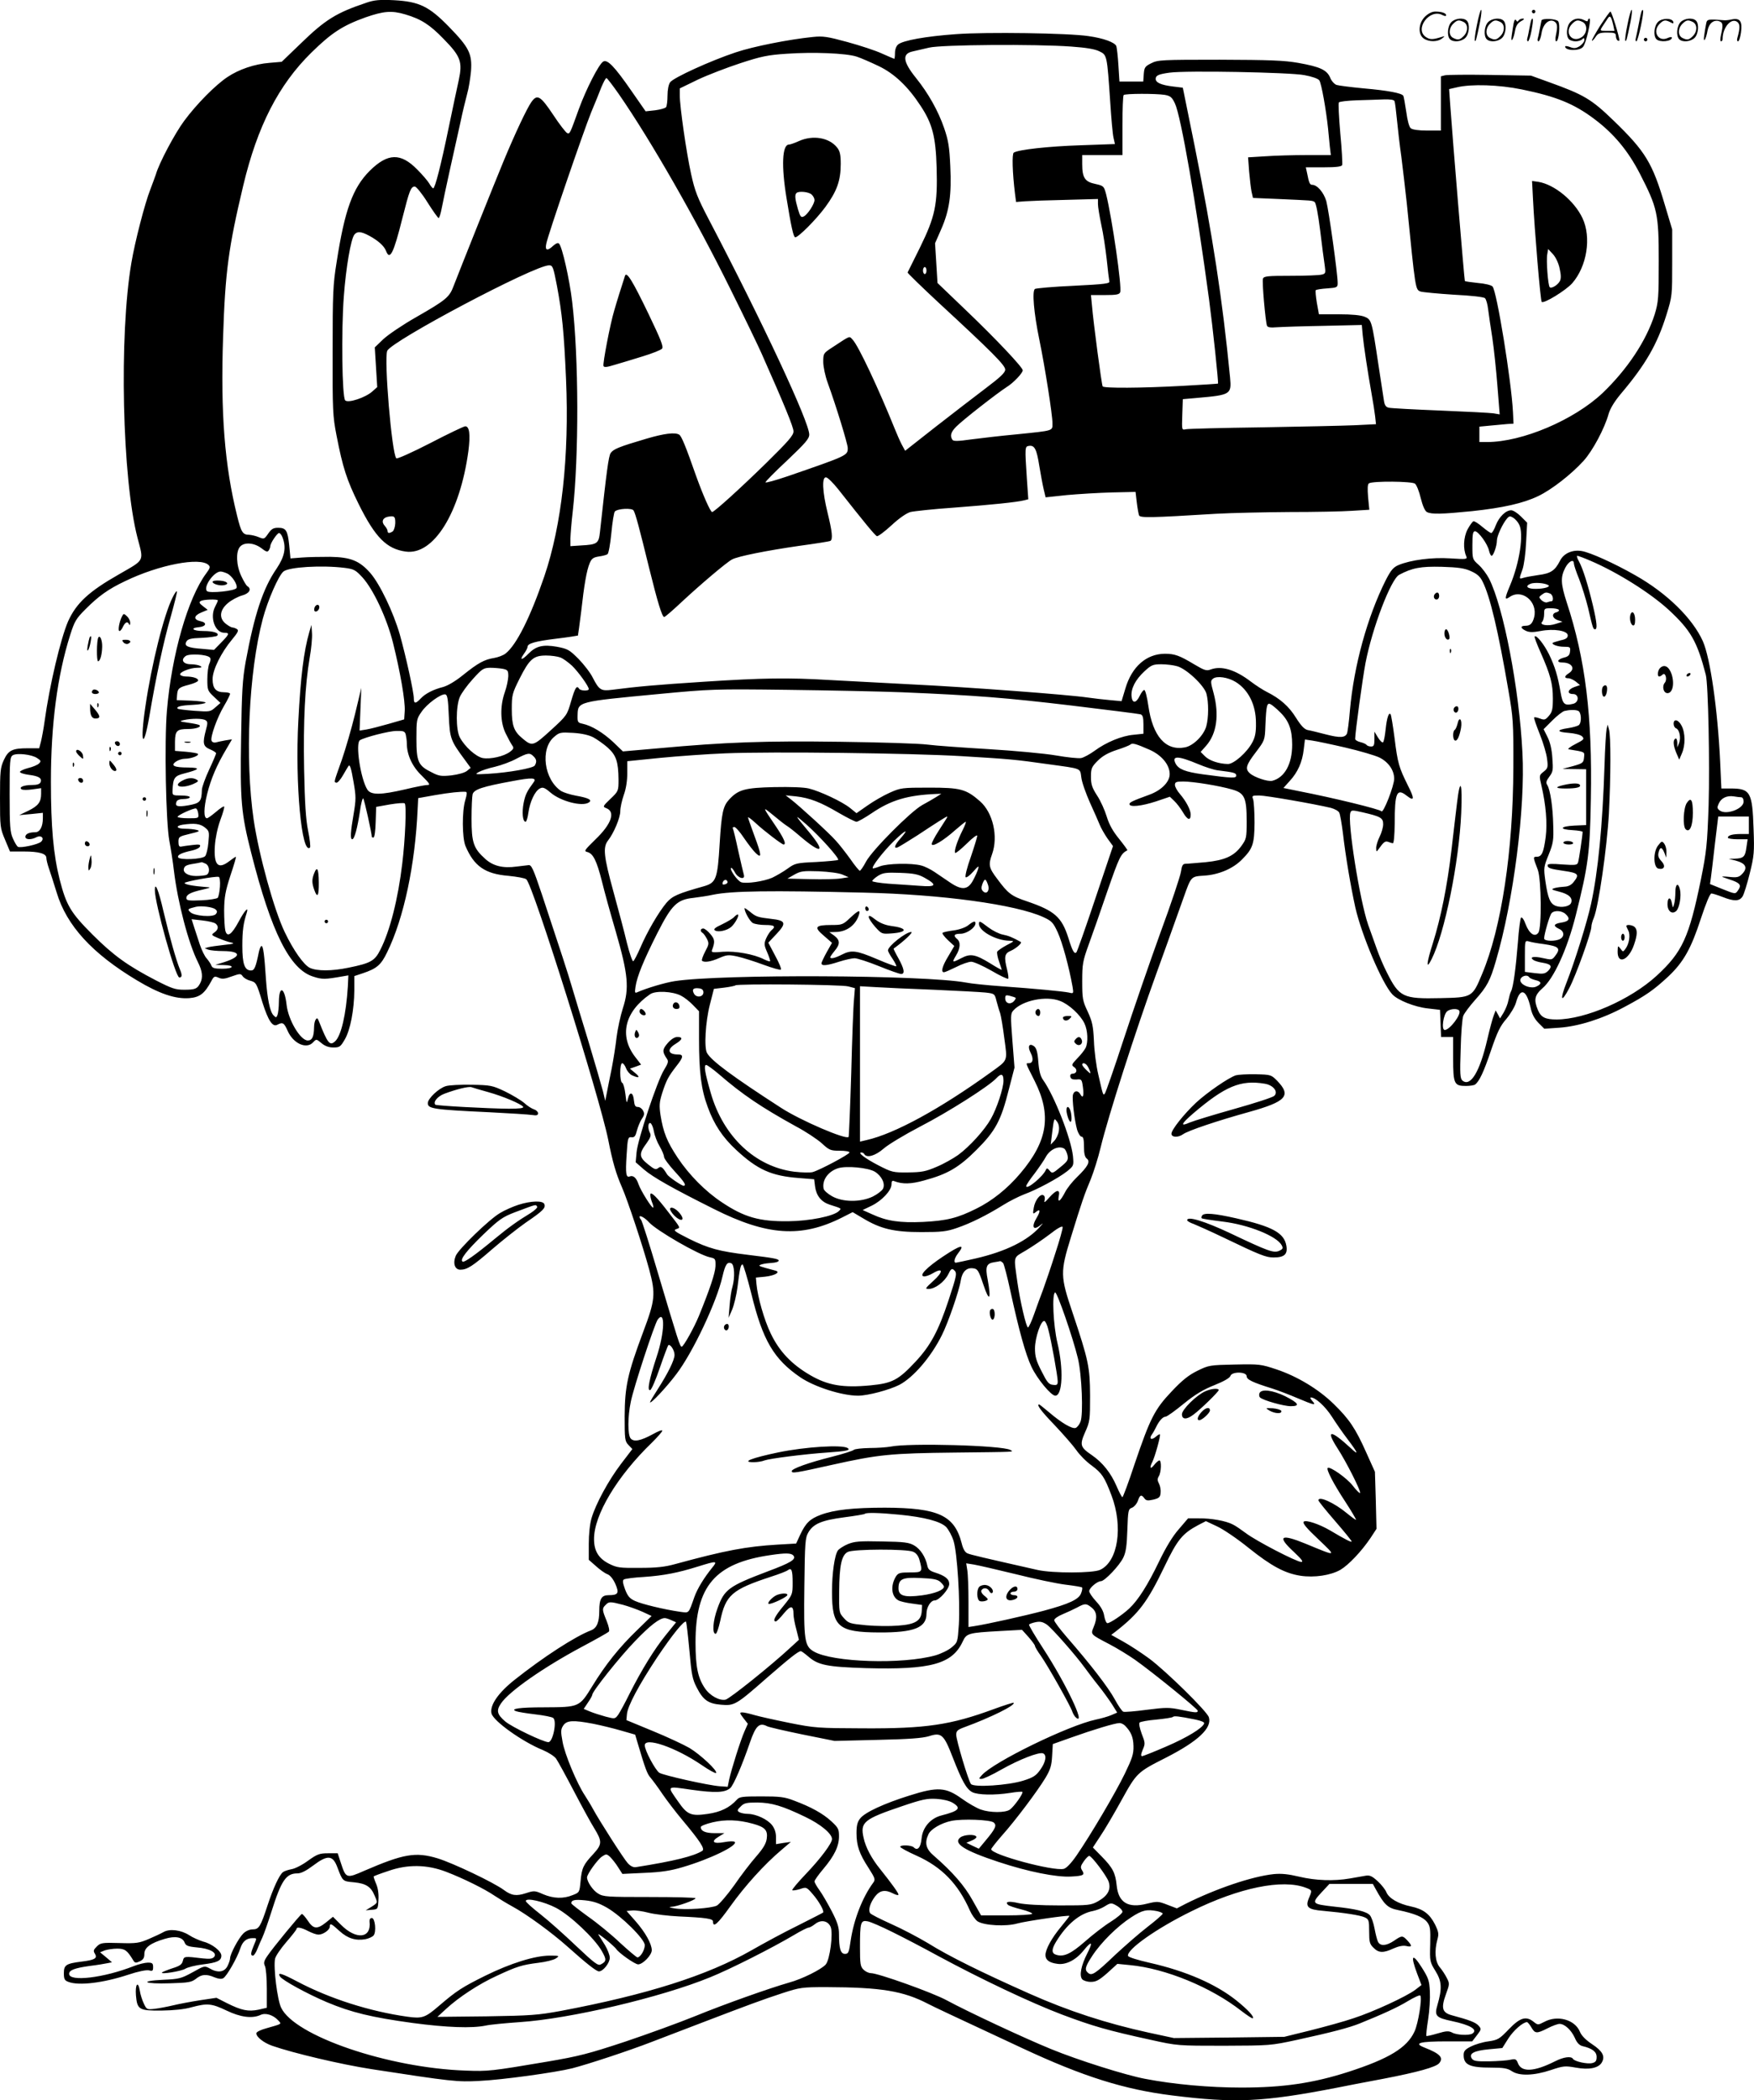 <svg version="1.0" xmlns="http://www.w3.org/2000/svg"
  viewBox="0 0 1002.442 1200.294"
 preserveAspectRatio="xMidYMid meet">
<g transform="translate(-0.5,1200.623) scale(0.1,-0.1)"
fill="#000000" stroke="none">
<path d="M2100 11991 c-173 -58 -235 -96 -378 -235 l-107 -103 -70 -6 c-86 -7
-174 -37 -240 -81 -68 -45 -176 -154 -247 -250 -53 -71 -144 -242 -162 -306
-5 -14 -19 -53 -32 -87 -31 -78 -88 -299 -108 -418 -71 -415 -53 -1234 35
-1573 36 -137 43 -122 -106 -208 -174 -99 -244 -165 -291 -269 -42 -97 -106
-365 -134 -570 -6 -44 -16 -97 -21 -117 l-10 -38 -64 0 c-89 0 -112 -11 -138
-67 -20 -44 -22 -64 -22 -218 0 -165 1 -172 29 -238 l28 -67 78 0 c89 0 130
-12 130 -37 0 -9 6 -35 14 -58 8 -22 28 -85 45 -140 57 -189 203 -348 458
-501 128 -77 220 -108 300 -102 60 5 87 26 125 96 15 29 19 31 42 21 19 -9 35
-8 75 7 48 17 52 17 63 1 7 -10 26 -21 42 -25 35 -10 37 -12 71 -125 33 -104
58 -142 85 -127 31 16 38 12 59 -35 32 -73 108 -107 146 -65 18 19 18 19 47
-5 20 -17 42 -25 68 -25 36 0 41 4 65 45 32 54 54 169 55 282 l0 81 48 16 c81
27 105 48 140 121 95 194 160 500 174 820 l3 60 95 17 c87 15 147 21 177 19 8
-1 7 -14 -3 -48 -19 -63 -18 -213 1 -261 49 -116 112 -160 245 -171 49 -5 96
-13 103 -20 38 -31 419 -1245 468 -1488 25 -127 44 -193 79 -273 33 -76 119
-335 155 -468 38 -141 35 -174 -35 -360 -88 -236 -104 -308 -105 -479 0 -132
1 -143 22 -165 l22 -23 -65 -85 c-72 -95 -144 -228 -168 -309 -10 -33 -16 -92
-16 -147 l0 -92 41 -36 c22 -20 51 -41 65 -46 16 -6 33 -27 46 -56 23 -53 16
-64 -39 -64 -40 0 -53 -21 -53 -89 0 -66 -14 -99 -47 -112 -90 -34 -272 -152
-436 -282 -95 -75 -144 -147 -133 -193 11 -44 177 -162 293 -209 31 -13 66
-35 76 -49 10 -14 56 -98 103 -188 47 -90 98 -183 114 -208 47 -77 47 -93 -3
-148 -58 -62 -67 -80 -74 -157 -6 -63 -6 -64 -45 -79 -53 -22 -110 -20 -169 5
-47 21 -52 21 -98 6 -55 -18 -83 -14 -126 18 -58 43 -291 154 -379 181 -126
38 -194 26 -419 -71 -102 -45 -105 -44 -134 45 l-18 55 -55 0 c-49 0 -62 -5
-114 -42 -32 -24 -75 -46 -95 -49 -20 -4 -42 -11 -49 -17 -21 -16 -56 -93 -87
-187 -41 -125 -50 -140 -86 -140 -18 0 -39 -9 -54 -24 -27 -27 -75 -117 -75
-141 0 -9 -7 -29 -15 -45 -18 -35 -56 -40 -102 -13 -29 16 -31 15 -97 -22 -64
-35 -76 -39 -168 -43 -143 -7 -109 -25 39 -20 105 3 122 6 147 25 33 27 60 29
107 9 22 -9 40 -11 50 -5 19 10 80 116 98 172 13 39 35 57 70 57 25 0 25 2 6
-43 -18 -43 -19 -57 -4 -57 5 0 17 17 25 38 8 20 21 51 29 67 8 17 31 82 51
145 57 181 84 220 149 220 21 0 50 15 90 45 82 62 112 60 138 -10 31 -81 29
-80 96 -86 68 -7 96 -25 117 -76 18 -42 19 -40 -18 -64 l-33 -20 35 3 c35 3
35 3 38 58 2 35 -3 67 -14 92 -9 21 -15 40 -13 41 2 2 38 16 81 30 112 40 224
38 333 -4 99 -38 220 -98 277 -137 24 -16 70 -44 103 -62 79 -43 222 -147 314
-229 105 -94 164 -141 179 -141 24 0 62 48 62 78 0 15 -13 48 -28 73 -15 24
-32 51 -37 59 -5 8 14 -5 43 -28 29 -24 55 -48 58 -53 14 -23 108 -89 126 -89
27 0 78 53 78 81 0 36 -37 102 -92 165 l-52 59 32 3 c17 2 60 -4 94 -13 35 -9
113 -18 173 -21 156 -7 195 -13 195 -29 0 -38 26 -15 99 87 83 116 194 239
291 321 l55 47 -43 -6 -42 -7 0 40 c0 26 -8 50 -22 68 -26 34 -91 64 -138 65
-19 0 -42 5 -50 10 -13 8 -12 13 8 32 19 20 33 23 95 23 83 -1 143 -19 274
-82 88 -42 153 -96 153 -127 0 -24 -65 -111 -149 -199 -46 -48 -81 -90 -78
-93 3 -3 23 0 43 6 38 13 38 13 76 -31 35 -41 65 -95 57 -103 -2 -2 -67 -35
-144 -74 -78 -38 -196 -102 -264 -141 -254 -145 -598 -254 -1091 -347 -131
-24 -173 -27 -425 -31 l-280 -3 50 46 c73 67 187 142 290 189 114 53 142 62
237 74 42 5 87 16 100 25 22 15 21 16 -35 16 -84 0 -223 -43 -369 -115 -133
-66 -165 -87 -264 -172 -79 -68 -96 -74 -181 -62 -214 30 -443 103 -627 200
-91 48 -117 56 -101 30 12 -21 159 -101 268 -147 140 -59 257 -87 491 -119
195 -26 338 -31 416 -15 25 6 113 14 196 20 286 19 806 141 1087 256 112 45
352 166 482 243 38 23 75 41 81 41 6 0 23 9 38 21 33 26 72 19 88 -16 16 -36
-4 -189 -28 -216 -25 -28 -135 -83 -209 -103 -115 -33 -371 -124 -535 -191
-91 -37 -272 -103 -403 -147 -209 -69 -263 -83 -445 -114 -319 -54 -337 -56
-466 -51 -442 15 -977 198 -1054 359 -22 45 -45 230 -35 280 3 15 32 58 64 95
32 37 59 71 59 76 0 13 29 7 67 -13 21 -11 47 -20 58 -20 27 0 65 27 65 46 0
22 9 17 55 -25 47 -43 93 -57 149 -47 19 4 39 13 46 21 17 20 9 100 -10 100
-9 0 -14 -8 -13 -20 12 -97 -76 -107 -164 -18 l-45 45 -38 -31 c-52 -42 -74
-40 -106 9 -15 22 -30 39 -34 38 -10 -4 -168 -196 -197 -240 -20 -29 -22 -40
-14 -57 6 -11 11 -69 11 -130 l0 -109 -48 -11 c-58 -12 -97 -4 -179 37 l-61
31 -94 -14 c-51 -8 -120 -21 -153 -29 -33 -8 -81 -17 -106 -20 -44 -5 -46 -4
-62 30 -9 19 -20 52 -23 74 -10 59 -27 37 -22 -27 7 -82 18 -88 146 -87 68 1
131 7 172 19 90 24 114 22 200 -19 79 -38 146 -47 194 -25 29 14 73 0 102 -32
19 -21 23 -18 -68 -44 -33 -9 -58 -21 -58 -29 0 -21 42 -54 90 -71 120 -42
395 -107 570 -134 455 -70 489 -74 615 -67 130 6 433 48 530 72 86 22 321 99
455 151 63 24 196 75 295 113 259 99 337 128 453 166 99 32 110 34 250 34 314
-1 440 -22 582 -96 41 -21 107 -52 540 -254 345 -161 580 -235 854 -269 359
-45 519 -38 941 44 44 9 163 32 265 51 198 38 301 67 320 89 27 32 5 55 -85
90 -63 25 -27 35 132 35 l142 0 27 35 c26 34 26 36 9 55 -16 18 -51 32 -152
59 -56 15 -63 41 -34 121 21 57 21 61 5 92 -9 18 -27 46 -40 61 -27 32 -32 93
-14 159 9 32 7 44 -14 87 -31 60 -67 87 -137 102 -72 15 -125 46 -140 80 -6
16 -29 45 -51 65 -33 30 -45 35 -72 30 -17 -3 -56 -10 -86 -15 -92 -16 -196
-12 -289 10 -63 15 -102 19 -145 15 -125 -13 -331 -83 -505 -170 l-50 -26 -55
21 c-52 20 -57 20 -115 6 -109 -28 -164 6 -174 104 -7 71 -22 101 -86 166
l-50 51 42 64 c24 35 78 127 121 205 88 159 90 161 256 245 182 93 263 169
244 230 -10 34 -246 265 -340 335 -45 33 -112 77 -150 98 l-68 38 25 19 c133
104 182 169 279 371 74 154 102 189 194 238 l43 22 64 -30 c35 -16 116 -71
179 -122 131 -105 208 -146 297 -160 80 -12 173 2 229 34 47 28 120 105 172
182 l34 52 -4 163 -5 163 -50 111 c-61 137 -97 190 -185 276 -87 85 -208 158
-327 198 -90 30 -98 31 -240 28 -142 -3 -148 -4 -213 -36 -49 -24 -87 -54
-147 -118 -97 -102 -123 -154 -212 -416 -34 -104 -66 -188 -69 -188 -4 0 -19
29 -34 64 -32 74 -79 134 -142 177 -66 45 -69 58 -37 131 27 60 28 71 28 208
-1 165 -9 202 -100 474 -71 210 -71 232 -9 433 61 198 77 245 113 330 16 40
42 121 56 180 44 182 201 670 318 993 31 84 88 245 156 435 44 124 42 122 118
127 82 5 164 39 216 92 62 62 71 88 72 211 0 61 -4 120 -8 133 -8 21 -6 22 35
22 38 0 314 -48 410 -71 21 -6 42 -17 47 -27 5 -9 14 -62 21 -117 15 -131 45
-307 71 -425 36 -158 153 -434 211 -496 31 -34 129 -73 204 -81 l69 -8 3 -77
3 -78 34 0 35 0 0 -124 c0 -144 6 -156 73 -156 23 0 47 4 52 8 24 17 50 72 91
194 36 105 52 140 88 181 24 29 49 71 55 93 24 88 59 77 83 -26 8 -39 22 -65
45 -89 l34 -34 87 6 c109 8 244 50 372 119 122 65 167 97 249 173 88 83 131
160 187 332 29 88 52 143 60 143 7 0 36 -9 64 -20 66 -26 96 -25 114 3 8 12
26 71 41 131 25 101 27 121 22 255 -7 210 -18 231 -131 231 l-53 0 -7 153
c-14 296 -56 592 -99 689 -59 131 -206 275 -387 377 -121 69 -257 130 -305
138 -53 9 -103 -13 -124 -55 -29 -57 -53 -73 -123 -82 -35 -5 -73 -12 -86 -16
-26 -8 -26 -8 -6 47 9 25 18 92 21 156 l6 112 -36 36 c-19 19 -44 35 -55 35
-31 0 -69 -37 -88 -85 -9 -25 -21 -45 -26 -45 -6 0 -28 16 -51 35 -23 20 -46
34 -51 32 -6 -2 -21 -23 -34 -47 -23 -45 -26 -111 -7 -153 7 -17 2 -18 -91
-12 -105 7 -226 -9 -296 -38 -30 -13 -43 -28 -73 -86 -106 -212 -182 -488
-205 -745 -5 -63 -13 -121 -16 -130 -10 -26 -40 -28 -121 -7 -43 11 -90 23
-104 25 -19 4 -38 24 -67 70 -40 65 -91 110 -167 148 -22 11 -62 37 -90 58
-90 69 -169 93 -231 70 -23 -9 -36 -5 -93 29 -85 51 -112 61 -169 61 -105 -1
-188 -73 -225 -198 l-22 -73 -65 6 c-36 3 -94 10 -130 15 -108 16 -675 59
-1005 75 -170 9 -382 20 -470 25 -235 14 -381 12 -718 -10 -276 -18 -376 -27
-524 -46 -63 -8 -74 -1 -110 69 -13 27 -50 75 -81 107 -53 53 -62 58 -124 70
-80 14 -120 4 -163 -40 -37 -38 -53 -39 -26 -1 12 16 21 34 21 40 0 20 42 32
163 47 67 8 123 17 125 18 1 2 9 61 18 132 18 162 32 240 49 281 11 27 21 34
53 39 22 3 44 9 49 13 6 3 16 57 22 120 6 63 15 119 20 124 17 17 97 21 107 6
11 -18 33 -100 89 -329 48 -194 74 -280 86 -280 5 0 50 39 101 87 103 96 257
227 287 242 32 18 200 51 379 77 96 13 178 26 183 29 15 10 10 54 -16 160 -30
122 -34 208 -8 203 10 -2 40 -32 68 -67 152 -193 211 -265 222 -269 6 -2 44
26 83 62 44 41 85 69 108 76 21 5 132 17 247 25 212 16 360 31 404 42 l23 6
-8 116 c-12 181 -12 186 12 189 32 5 44 -19 59 -115 8 -48 19 -108 25 -133
l11 -46 122 13 c67 6 183 13 257 15 l135 3 7 -60 c4 -33 10 -66 13 -74 6 -15
65 -14 440 9 88 5 277 9 420 10 143 0 304 3 358 7 l98 6 -7 72 c-4 50 -3 74 5
79 22 14 247 12 263 -2 9 -7 24 -44 33 -83 11 -44 24 -73 35 -79 26 -14 87
-12 258 5 177 19 293 45 378 86 76 36 189 124 259 201 52 57 121 186 144 270
9 30 33 70 70 114 142 168 208 283 261 454 32 103 32 109 32 295 l0 190 -42
140 c-71 240 -110 305 -293 482 -127 123 -170 148 -367 219 l-105 38 -234 4
c-128 2 -244 1 -257 -2 l-24 -6 0 -155 0 -155 -78 0 c-48 0 -84 5 -94 13 -9 7
-19 43 -26 95 -7 46 -14 87 -17 91 -9 15 -88 30 -225 42 -74 7 -145 16 -157
20 -12 5 -29 23 -36 42 -19 44 -59 62 -183 84 -81 14 -161 17 -449 18 -330 0
-352 -1 -390 -20 -36 -18 -40 -24 -43 -62 l-3 -43 -68 0 -68 0 -6 93 c-3 51
-9 101 -12 110 -9 21 -73 45 -160 57 -112 17 -582 24 -756 11 -171 -12 -304
-36 -331 -59 -11 -9 -18 -29 -18 -49 0 -18 -2 -33 -4 -33 -2 0 -33 14 -70 30
-36 17 -125 46 -198 66 -114 31 -139 35 -197 29 -137 -14 -340 -54 -441 -88
-142 -47 -357 -145 -375 -171 -9 -12 -15 -44 -15 -76 0 -30 -4 -60 -8 -66 -4
-6 -32 -14 -62 -18 l-55 -6 -80 115 c-99 143 -139 184 -163 169 -25 -16 -96
-155 -138 -269 -53 -147 -52 -145 -68 -139 -7 3 -44 50 -80 105 -72 108 -91
119 -124 72 -26 -37 -93 -179 -159 -338 -56 -135 -250 -621 -285 -712 -24 -65
-43 -81 -214 -179 -76 -43 -160 -100 -188 -126 l-49 -47 7 -113 7 -114 -28
-25 c-39 -35 -138 -68 -155 -51 -18 18 -23 393 -8 593 12 163 40 330 61 355
16 19 37 18 84 -7 50 -27 85 -58 96 -86 22 -58 43 -17 94 187 40 158 48 180
71 180 8 0 41 -40 72 -90 31 -49 60 -90 64 -90 4 0 12 26 18 58 6 31 26 127
45 212 19 85 46 207 60 270 13 63 32 140 40 170 9 30 18 89 22 130 7 99 -11
135 -126 253 -114 117 -170 144 -314 152 -82 4 -113 1 -157 -14z m221 -67 c91
-27 141 -59 220 -141 97 -99 108 -130 86 -234 -9 -41 -35 -162 -57 -269 -45
-219 -79 -350 -89 -350 -4 0 -14 12 -23 28 -9 15 -40 51 -68 79 -95 97 -169
95 -272 -7 -97 -97 -143 -224 -189 -521 -21 -129 -23 -181 -23 -509 -1 -339 1
-373 22 -481 36 -186 59 -256 127 -394 95 -191 160 -256 269 -271 159 -22 310
221 358 575 12 94 6 141 -18 141 -8 0 -98 -43 -200 -96 -103 -53 -190 -92
-194 -87 -26 27 -71 566 -52 614 23 56 841 489 925 489 21 0 24 -9 45 -117 30
-162 40 -262 52 -533 19 -443 -25 -836 -124 -1127 -81 -237 -160 -393 -221
-441 -13 -11 -43 -22 -66 -26 -56 -9 -91 -28 -177 -97 -44 -36 -89 -62 -115
-69 -55 -14 -101 -37 -128 -66 -29 -31 -39 -30 -39 1 0 36 -45 240 -80 365
-37 128 -114 289 -169 352 -62 70 -112 90 -229 92 -53 0 -126 -1 -162 -4 l-65
-5 -7 74 c-9 86 -18 101 -64 101 -27 0 -38 -7 -56 -33 -22 -32 -24 -33 -53
-21 -16 7 -42 13 -56 14 -37 0 -46 15 -69 109 -71 285 -95 586 -80 1021 12
373 31 512 115 865 81 340 202 576 389 760 115 113 179 155 310 202 104 36
149 40 227 17z m3807 -184 c83 -6 134 -14 160 -27 44 -21 44 -22 62 -288 6
-93 14 -186 19 -206 l8 -36 -197 -7 c-184 -6 -354 -25 -381 -42 -11 -7 -8
-113 7 -236 l6 -46 52 4 c28 2 133 6 234 8 l182 5 0 -29 c0 -17 9 -70 19 -118
11 -48 24 -136 31 -197 6 -60 13 -117 15 -126 5 -13 -22 -17 -204 -26 -114 -5
-214 -14 -221 -18 -17 -11 -7 -135 25 -290 32 -155 75 -429 75 -477 0 -45 11
-42 -205 -64 -88 -8 -205 -22 -260 -29 -77 -11 -101 -11 -107 -2 -15 23 -8 45
22 75 36 37 235 192 288 226 39 24 92 80 92 96 0 17 -150 176 -318 337 l-169
162 -7 114 -7 113 35 80 c47 107 60 197 52 361 -5 110 -11 147 -35 217 -34 99
-91 200 -162 288 -74 92 -79 137 -19 150 19 4 62 14 95 22 71 17 609 21 813 6z
m-1228 -57 c25 -8 82 -33 128 -55 89 -43 166 -116 238 -226 67 -101 87 -176
92 -353 6 -213 -8 -280 -96 -459 -37 -74 -68 -138 -70 -141 -1 -3 80 -82 180
-175 301 -278 378 -355 378 -380 0 -17 -27 -43 -112 -107 -62 -47 -191 -146
-287 -221 l-173 -136 -20 37 c-11 21 -28 61 -39 88 -92 228 -208 476 -241 510
-21 22 -9 26 -116 -44 -51 -33 -52 -35 -52 -83 0 -27 11 -80 26 -121 48 -132
114 -348 114 -371 0 -43 0 -43 -342 -161 -71 -24 -128 -40 -128 -35 0 5 56 62
125 126 103 98 125 123 125 147 0 71 -266 641 -574 1229 -65 124 -80 163 -101
259 -27 121 -65 386 -65 451 l0 39 103 50 c57 27 167 69 243 94 119 39 157 47
264 54 155 11 340 3 400 -16z m2559 -106 c44 -8 79 -20 86 -30 12 -16 39 -169
50 -274 3 -29 7 -75 10 -103 l6 -50 -138 0 c-76 0 -182 -3 -237 -7 l-98 -6 6
-81 c4 -45 10 -97 14 -116 l8 -35 144 -6 c199 -9 193 -8 208 -17 8 -5 20 -67
32 -163 10 -85 22 -175 26 -200 6 -43 5 -47 -17 -52 -13 -4 -93 -7 -177 -7
-132 0 -153 -2 -159 -16 -6 -17 14 -243 23 -269 4 -10 21 -12 57 -9 29 2 149
6 268 8 l217 5 5 -57 c6 -61 28 -208 51 -337 8 -44 17 -101 20 -127 l5 -46
-122 -6 c-67 -3 -306 -8 -532 -12 -225 -3 -420 -8 -433 -11 -23 -5 -23 -5 -20
83 l3 89 80 7 c194 17 199 20 190 117 -44 452 -99 807 -202 1321 l-68 335 -57
7 c-66 8 -98 22 -98 43 0 20 15 27 79 36 94 13 685 2 770 -14z m-3917 -109
c184 -266 440 -714 637 -1113 82 -165 162 -331 179 -370 131 -295 182 -420
182 -444 0 -23 -29 -56 -157 -182 -143 -140 -296 -279 -308 -279 -10 0 -54
101 -93 210 -57 163 -82 224 -95 232 -24 15 -86 7 -188 -23 -156 -46 -188 -59
-204 -82 -12 -19 -23 -102 -61 -450 -7 -67 -15 -73 -109 -78 l-60 -4 0 45 c1
25 6 92 13 150 36 318 35 885 -3 1202 -15 128 -57 314 -75 332 -6 6 -17 2 -33
-12 -34 -32 -48 -28 -40 11 9 49 215 649 257 752 21 50 47 114 58 143 12 28
24 52 29 52 4 0 36 -42 71 -92z m5161 27 c195 -40 297 -81 414 -169 112 -84
193 -182 260 -312 101 -197 108 -228 108 -499 0 -213 -2 -235 -23 -305 -48
-151 -156 -314 -298 -450 -163 -154 -459 -280 -660 -280 l-44 0 0 44 0 44 63
6 c34 3 78 7 97 9 l35 2 -3 65 c-9 179 -93 695 -117 719 -7 8 -45 17 -84 20
-38 4 -72 9 -74 11 -3 5 -71 823 -84 1011 l-6 86 44 10 c83 20 240 15 372 -12z
m-2041 -31 c32 -6 41 -13 58 -49 34 -71 122 -576 195 -1120 21 -158 55 -476
51 -481 -1 -1 -92 -7 -203 -13 -234 -13 -450 -14 -456 -3 -6 8 -53 364 -61
460 l-6 62 80 0 c65 0 82 3 87 16 11 28 -46 421 -80 559 -13 48 -14 49 -62 60
-59 12 -75 35 -75 113 l0 52 115 0 115 0 0 168 c0 93 3 172 7 175 8 9 185 9
235 1z m1313 -36 c3 -7 9 -56 14 -108 5 -52 16 -147 25 -210 8 -63 22 -182 31
-265 50 -501 49 -493 79 -505 13 -4 98 -12 190 -18 100 -5 171 -13 178 -20 7
-7 15 -36 18 -64 4 -29 14 -102 24 -163 9 -60 22 -184 29 -273 l13 -164 -35 6
c-20 3 -157 10 -306 16 -148 6 -280 13 -292 16 -16 3 -24 13 -28 37 -3 17 -17
109 -31 202 -39 261 -40 264 -80 281 -22 9 -72 14 -147 14 l-114 0 -12 66 c-6
37 -9 69 -6 72 3 3 32 8 65 10 57 4 60 6 60 31 0 54 -51 417 -65 468 -15 50
-52 93 -81 93 -13 0 -18 11 -29 68 l-7 32 102 0 c73 0 102 4 106 13 2 7 -2 89
-11 182 -8 93 -12 172 -8 176 5 5 51 10 103 12 52 1 121 4 153 5 39 1 59 -2
62 -10z m-2675 -968 c0 -11 -4 -20 -10 -20 -5 0 -10 9 -10 20 0 11 5 20 10 20
6 0 10 -9 10 -20z m-3036 -1445 c-1 -20 -8 -41 -15 -46 -19 -12 -29 -11 -29 3
0 6 -7 19 -16 29 -21 23 -12 46 18 52 37 7 43 2 42 -38z m6423 -6 c28 -53 3
-219 -52 -349 -31 -74 -32 -86 -3 -66 71 50 163 -26 141 -115 -9 -35 -22 -49
-49 -49 -32 0 -30 -14 2 -29 20 -9 40 -9 83 -1 76 15 156 2 156 -25 0 -14 -10
-22 -40 -28 -22 -6 -42 -12 -45 -14 -10 -9 27 -23 63 -23 36 0 38 -2 35 -27
-2 -21 -10 -29 -35 -35 -38 -10 -44 -28 -9 -28 56 0 77 -37 36 -62 -25 -16
-26 -28 -1 -28 10 0 29 -9 42 -19 l24 -20 -32 -11 c-39 -14 -44 -40 -8 -40 35
0 36 -47 1 -56 -50 -12 -60 -3 -72 66 -16 94 -32 146 -66 217 -29 58 -72 112
-82 102 -3 -3 13 -45 35 -94 55 -125 69 -177 69 -261 0 -61 -4 -77 -23 -99
-20 -23 -25 -25 -51 -15 -16 6 -31 9 -33 6 -3 -2 12 -45 32 -95 20 -50 39
-114 42 -143 6 -47 4 -53 -20 -72 -26 -21 -26 -21 -12 -81 25 -109 34 -211 24
-292 -12 -89 -22 -113 -51 -113 -22 0 -22 -2 6 -75 20 -54 23 -332 3 -359 -20
-28 -52 -6 -73 49 -9 26 -21 42 -26 37 -4 -4 -13 -69 -18 -143 -12 -147 -26
-253 -39 -278 -5 -9 -11 -32 -15 -51 -3 -19 -16 -51 -27 -70 l-21 -34 -12 23
-13 23 -11 -29 c-6 -15 -23 -77 -37 -138 -43 -185 -96 -272 -142 -234 -13 12
-15 36 -10 179 2 91 9 177 15 191 6 15 36 55 67 90 69 77 87 111 120 226 100
341 168 873 151 1188 -18 363 -108 832 -191 995 -13 25 -39 60 -59 78 -36 32
-36 33 -36 112 0 64 3 80 15 80 19 0 72 -72 80 -111 4 -16 10 -29 15 -29 10 0
30 56 30 87 0 26 33 97 58 126 13 15 18 15 36 4 12 -8 27 -25 33 -38z m-7067
-75 c22 -58 12 -108 -34 -177 -78 -113 -127 -262 -177 -533 -18 -100 -22 -169
-26 -432 -6 -361 0 -434 58 -661 115 -454 221 -665 354 -706 51 -17 69 -16
166 1 l35 6 -3 -64 c-10 -159 -38 -281 -73 -313 -30 -27 -42 -13 -92 114 -8
20 -11 22 -19 10 -5 -7 -9 -27 -9 -44 -1 -54 -11 -75 -36 -75 -42 0 -111 116
-121 203 -11 101 -43 115 -44 19 0 -31 -4 -65 -8 -76 -7 -17 -8 -17 -23 -2
-20 20 -35 93 -43 206 -9 140 -16 190 -25 190 -5 0 -11 -15 -15 -32 -18 -89
-26 -108 -45 -108 -37 0 -50 37 -50 140 0 89 6 130 25 189 13 41 -12 14 -46
-50 -40 -74 -65 -92 -76 -52 -4 16 -7 69 -7 118 1 75 7 108 36 198 20 59 34
107 31 107 -2 0 -19 -11 -37 -25 -65 -50 -90 -23 -83 88 3 43 15 102 31 146
15 40 25 75 22 78 -3 3 -24 -11 -47 -31 -24 -20 -46 -36 -51 -36 -20 0 -19 58
1 139 22 88 55 165 111 259 l31 53 -38 -6 c-21 -4 -46 -9 -56 -12 -9 -2 -20 2
-23 10 -8 21 32 133 72 200 19 32 34 63 34 68 0 5 -15 9 -34 9 -47 0 -66 22
-66 75 0 53 49 152 111 226 34 41 40 53 28 60 -8 5 -19 9 -25 9 -6 0 -23 9
-38 21 -41 32 -36 79 12 119 20 17 56 36 80 43 42 11 57 37 31 53 -6 3 -22 30
-35 58 -29 61 -32 140 -7 168 24 27 79 23 121 -8 28 -22 36 -24 43 -13 5 8 9
19 9 24 0 17 39 75 50 75 6 0 15 -12 20 -26z m7476 -133 c154 -66 340 -183
446 -280 126 -117 162 -179 212 -371 14 -53 23 -510 16 -747 -8 -227 -12 -263
-44 -423 -68 -332 -106 -415 -254 -551 -150 -137 -405 -248 -570 -249 -66 0
-90 12 -108 55 -24 58 -18 84 26 123 65 55 142 223 191 418 71 282 81 357 86
665 9 473 -31 798 -138 1123 -34 105 -36 143 -9 196 20 39 50 54 50 26 0 -8
13 -48 30 -89 16 -42 39 -115 51 -164 27 -117 29 -123 40 -123 14 0 11 36 -12
135 -29 122 -58 213 -80 253 -10 17 -14 32 -10 32 5 0 40 -13 77 -29z m-7899
-24 c11 -10 8 -19 -13 -47 -105 -141 -198 -465 -225 -785 -15 -180 -6 -639 14
-745 8 -41 20 -118 26 -170 22 -182 83 -415 137 -522 26 -52 30 -88 13 -121
-17 -32 -28 -37 -92 -37 -50 0 -70 7 -160 53 -162 84 -244 143 -363 262 -125
125 -150 167 -188 315 -36 144 -50 300 -50 560 0 328 37 607 110 837 25 79 34
94 88 148 75 75 129 114 226 160 194 94 430 139 477 92z m777 -16 c54 -7 63
-12 102 -54 63 -69 140 -234 175 -374 41 -164 71 -335 67 -391 l-3 -47 -90
-26 c-49 -14 -107 -29 -127 -32 l-38 -6 5 122 5 122 -36 -150 c-20 -82 -54
-199 -75 -260 -48 -135 -46 -127 -32 -132 6 -2 24 17 39 44 15 26 29 50 31 52
8 10 15 -12 29 -94 14 -80 14 -98 0 -181 -18 -103 -20 -144 -8 -144 13 0 30
66 44 159 6 45 15 78 19 74 6 -6 49 -199 49 -220 0 -2 4 -3 10 -3 5 0 11 39
12 88 l3 87 78 14 c43 7 81 10 85 6 11 -10 3 -206 -14 -344 -24 -202 -70 -384
-125 -492 -32 -64 -54 -77 -182 -103 -96 -20 -180 -20 -221 -1 -35 17 -94 100
-144 205 -61 127 -147 439 -177 640 -51 348 -29 845 52 1150 28 105 90 247
118 270 31 26 220 37 349 21z m6438 -19 c34 -15 52 -30 66 -59 43 -84 90 -284
148 -623 27 -155 29 -182 28 -440 -1 -474 -68 -919 -179 -1181 -55 -133 -57
-133 -237 -137 -216 -5 -236 5 -308 149 -18 35 -44 96 -57 134 -14 39 -36 100
-49 137 -48 139 -120 592 -101 641 5 14 12 14 69 1 104 -24 118 -32 118 -68 0
-18 -9 -49 -20 -71 -11 -22 -20 -51 -20 -65 1 -24 1 -24 15 -5 28 40 37 46 54
40 9 -4 21 -7 26 -8 6 -1 10 42 11 113 0 176 12 203 67 160 46 -36 48 -21 8
58 -51 103 -58 126 -76 271 -9 69 -19 129 -22 134 -10 17 -22 -18 -29 -86 -4
-37 -10 -70 -15 -73 -5 -3 -18 10 -29 28 l-20 33 0 -42 c0 -36 -3 -43 -19 -43
-11 0 -22 4 -26 9 -3 5 -19 12 -35 16 -17 4 -30 12 -30 19 0 36 43 349 59 433
39 202 145 478 192 504 75 40 124 49 244 46 95 -3 130 -8 167 -25z m-7109 -13
c28 -13 61 -64 54 -83 -7 -17 -155 -32 -169 -18 -23 23 39 112 78 112 7 0 24
-5 37 -11z m7551 -67 c15 -9 -24 -21 -71 -21 -48 -1 -65 15 -31 29 22 9 82 5
102 -8z m10 -48 c17 -6 23 -44 7 -44 -5 0 -16 -3 -24 -6 -8 -3 -22 3 -32 12
-16 17 -16 18 1 31 20 15 26 16 48 7z m-7614 -39 c0 -4 -7 -20 -16 -37 -31
-60 0 -148 53 -148 32 0 29 -8 -18 -56 l-41 -42 -66 6 c-84 6 -106 16 -92 41
8 15 24 20 89 22 44 2 83 8 87 12 15 15 -20 27 -78 27 -61 0 -80 17 -26 22 42
4 48 26 9 34 -42 9 -39 32 5 50 l36 15 -27 21 c-21 16 -24 23 -13 29 14 10 98
12 98 4z m7664 -54 c3 -5 -3 -11 -14 -14 -29 -7 -24 -34 8 -45 l27 -9 -38 -12
c-44 -15 -97 -7 -78 12 6 6 11 26 11 44 0 32 1 33 39 33 22 0 42 -4 45 -9z
m-7710 -272 c6 -5 5 -19 -2 -34 -7 -14 -12 -55 -12 -91 0 -62 2 -66 38 -100
l37 -35 -30 -26 c-28 -25 -32 -25 -119 -19 -50 4 -92 9 -95 12 -12 11 17 19
85 22 41 2 74 8 74 13 0 4 -37 9 -82 11 l-83 3 2 29 c3 38 10 44 68 59 27 7
50 17 52 23 4 13 -28 24 -69 24 -15 0 -30 5 -33 10 -8 14 56 40 97 40 25 0 29
3 18 10 -8 5 -32 10 -53 10 -45 0 -61 25 -31 47 20 15 120 10 138 -8z m2003 0
c15 -5 45 -27 67 -47 37 -36 96 -118 96 -134 0 -12 -48 -10 -55 2 -14 22 -23
7 -46 -71 -23 -80 -24 -82 -116 -166 -101 -92 -106 -94 -163 -46 -48 40 -60
73 -60 166 0 81 2 90 45 176 56 111 79 131 151 131 29 0 65 -5 81 -11z m3525
-50 c53 -14 155 -110 168 -157 13 -48 13 -137 -1 -187 -15 -52 -74 -111 -122
-120 -110 -21 -184 63 -209 238 -7 48 -17 89 -23 90 -5 1 -17 -14 -26 -33 -21
-44 -43 -45 -47 -3 -4 44 22 95 74 143 39 36 49 40 96 40 29 0 70 -5 90 -11z
m-3853 -15 c28 -6 31 -10 31 -43 -1 -20 -9 -61 -20 -91 -28 -80 -26 -172 5
-235 13 -27 30 -58 37 -68 11 -15 9 -21 -12 -37 -34 -26 -112 -44 -156 -36
-39 8 -102 64 -131 118 -23 44 -23 177 0 231 9 21 42 67 74 102 53 59 61 64
99 65 23 0 56 -3 73 -6z m4188 -75 c73 -45 116 -131 116 -234 1 -52 -4 -80
-20 -110 -30 -58 -106 -125 -140 -125 -52 1 -106 19 -131 44 l-25 25 31 35
c61 69 76 177 43 301 -18 65 -18 71 -3 83 22 17 85 8 129 -19z m-1907 -59
c427 -18 591 -31 970 -76 206 -25 383 -47 393 -50 13 -4 17 -17 17 -58 l0 -53
-57 -6 c-67 -6 -155 -42 -223 -92 -26 -19 -61 -38 -76 -41 -16 -3 -81 4 -144
15 -64 11 -237 27 -385 36 -149 9 -306 20 -350 26 -44 6 -267 13 -495 16 -434
6 -657 -2 -1040 -37 l-205 -18 -55 53 c-58 54 -123 94 -175 105 -28 6 -30 9
-29 49 2 78 -1 77 464 121 296 28 318 29 730 24 234 -3 531 -9 660 -14z
m-2590 -135 c6 -130 10 -141 93 -253 l32 -44 -22 -18 c-13 -10 -49 -20 -88
-25 -58 -6 -72 -4 -112 17 -78 38 -88 61 -88 192 0 108 1 114 29 154 31 46
111 104 136 100 12 -3 16 -26 20 -123z m4749 23 c52 -50 71 -101 71 -188 0
-110 -43 -188 -114 -206 -25 -6 -103 20 -128 43 -28 25 -22 47 34 120 51 68
52 68 55 153 5 117 9 133 31 121 9 -5 32 -24 51 -43z m1705 6 c19 -7 22 -67 4
-82 -7 -5 -34 -13 -61 -17 -68 -10 -66 -22 3 -27 37 -3 67 -11 77 -20 14 -15
11 -19 -38 -44 -30 -15 -47 -29 -39 -30 97 -16 91 -13 88 -47 -3 -30 -7 -33
-63 -49 l-60 -16 68 -1 67 -1 0 -160 0 -159 -67 -3 c-83 -4 -90 -22 -10 -26
31 -2 57 -6 57 -10 -1 -25 -21 -159 -26 -174 -5 -16 -14 -17 -90 -12 -58 5
-84 4 -84 -4 0 -17 12 -21 94 -33 82 -12 89 -20 55 -63 -14 -18 -31 -26 -52
-27 -18 -1 -43 -4 -57 -8 -22 -7 -19 -9 28 -21 54 -14 77 -36 66 -64 -8 -20
-54 -29 -87 -17 -33 13 -45 42 -60 143 -10 74 -10 79 19 150 26 65 29 83 26
168 -2 104 -17 202 -34 230 -9 13 -6 24 12 48 21 28 22 38 17 106 -3 49 -13
92 -28 121 l-22 44 50 50 c27 27 58 51 69 54 29 7 61 8 78 1z m-7844 -54 c12
-7 13 -16 2 -55 -20 -76 -17 -94 23 -111 19 -8 35 -18 35 -23 0 -4 -18 -47
-40 -94 -22 -47 -40 -98 -41 -113 -2 -69 -10 -78 -77 -90 -63 -11 -79 -6 -68
21 3 9 19 15 41 15 19 0 35 5 35 10 0 6 -22 10 -50 10 -48 0 -50 1 -49 28 3
73 11 84 67 98 89 23 96 33 22 34 -81 0 -102 11 -69 34 13 9 36 16 51 16 34 0
83 18 74 28 -4 4 -35 9 -69 12 l-62 5 0 53 c1 62 11 72 75 72 46 0 80 13 63
23 -5 3 -34 9 -64 13 -49 7 -51 9 -24 15 45 10 108 10 125 -1z m1144 -82 c3
-13 6 -35 6 -49 0 -66 31 -134 86 -186 46 -46 50 -53 31 -53 -12 0 -69 -11
-127 -25 -138 -32 -194 -33 -215 -2 -39 60 -70 266 -43 283 28 17 167 53 209
53 40 1 48 -2 53 -21z m1071 -15 c22 -12 59 -38 83 -59 49 -44 61 -81 62 -184
0 -64 -1 -66 -46 -109 -44 -42 -45 -45 -25 -53 55 -20 32 -90 -61 -179 -63
-62 -67 -67 -46 -72 33 -9 53 -49 83 -167 14 -58 50 -188 80 -290 70 -242 77
-322 40 -435 -14 -44 -30 -118 -36 -165 -5 -47 -18 -128 -28 -180 -11 -52 -23
-115 -28 -140 l-9 -45 -13 55 c-8 30 -45 159 -83 285 -39 127 -81 266 -94 310
-23 79 -61 195 -172 530 -50 149 -60 170 -77 167 -11 -1 -41 -5 -67 -8 -78
-11 -135 3 -180 44 -67 60 -78 94 -78 229 0 65 3 128 6 140 8 28 57 44 226 75
115 22 142 20 123 -6 -38 -52 -47 -69 -57 -117 -11 -55 -6 -109 11 -109 5 0
12 24 16 53 9 62 37 122 65 137 17 9 27 6 61 -23 58 -50 181 -82 219 -57 22
14 0 26 -73 39 -33 6 -70 18 -84 26 -99 65 -122 242 -41 310 30 26 37 27 108
23 49 -3 89 -12 115 -25z m4299 -59 c82 -19 170 -45 195 -57 51 -26 83 -71 84
-120 1 -39 -63 -203 -73 -187 -7 11 -271 76 -472 115 l-88 18 36 40 c46 50 72
108 80 180 l7 57 41 -6 c22 -3 108 -21 190 -40z m-1120 -12 c70 -31 116 -86
116 -140 0 -44 -47 -92 -115 -117 -96 -35 -115 -44 -115 -54 0 -19 68 -12 151
15 l80 27 25 -24 c14 -13 37 -43 51 -67 25 -43 43 -47 43 -11 0 27 -26 76 -61
117 -16 18 -29 42 -29 52 0 17 7 20 48 20 55 0 205 -24 280 -46 70 -20 82 -47
82 -182 0 -94 -2 -101 -30 -140 -42 -58 -95 -82 -204 -93 -50 -4 -101 -9 -113
-9 -18 0 -23 -8 -29 -47 -4 -25 -56 -182 -117 -347 -60 -166 -154 -438 -209
-606 -55 -168 -104 -309 -109 -314 -10 -11 -10 -9 -37 109 -12 50 -23 136 -25
192 -4 88 -10 112 -36 169 -29 61 -31 75 -31 173 0 96 3 115 36 206 20 55 69
194 108 309 68 195 76 213 114 233 2 1 -19 30 -47 65 -36 44 -57 82 -71 128
-11 36 -35 90 -55 120 -29 45 -35 64 -35 107 0 48 4 57 39 92 27 27 59 45 107
61 38 12 73 26 79 31 11 11 31 5 109 -29z m-1074 -37 c280 -17 304 -19 495
-46 196 -27 182 -21 190 -76 3 -27 26 -91 49 -143 24 -52 49 -110 56 -127 7
-18 27 -53 44 -78 l32 -44 -101 -300 c-55 -165 -104 -303 -108 -307 -12 -12
-23 7 -46 82 -38 119 -78 155 -236 209 -90 30 -109 45 -171 129 -48 63 -51 80
-29 141 36 101 5 237 -69 302 -80 70 -112 78 -291 78 -155 0 -162 -1 -225 -29
-36 -16 -93 -49 -127 -73 l-63 -44 -37 30 c-45 36 -170 95 -235 111 -28 7
-104 10 -199 8 -166 -4 -204 -14 -256 -70 -36 -39 -44 -76 -55 -253 -12 -201
-20 -223 -88 -243 -153 -43 -182 -56 -216 -95 -46 -55 -111 -167 -149 -256
-18 -41 -36 -76 -41 -78 -5 -2 -21 45 -36 104 -14 60 -49 191 -77 293 -56 204
-61 254 -31 293 33 42 70 130 70 167 0 20 9 61 20 93 13 35 20 82 20 125 l0
68 188 19 c103 10 270 22 372 26 269 11 1066 1 1350 -16z m-5283 -11 c22 -14
24 -18 11 -31 -8 -8 -36 -20 -62 -26 -26 -7 -47 -17 -47 -22 0 -6 23 -13 52
-17 56 -7 75 -19 66 -42 -5 -11 -20 -16 -49 -16 -48 0 -78 -13 -59 -25 7 -4
34 -4 61 0 l50 7 0 -32 c0 -47 -16 -69 -73 -97 l-52 -25 68 6 67 7 0 -30 c0
-50 -17 -81 -44 -81 -35 0 -56 -10 -56 -26 0 -17 33 -18 62 -3 28 15 49 -5 28
-25 -16 -16 -119 -38 -133 -29 -5 3 -18 24 -28 47 -16 36 -19 67 -19 253 0
191 2 213 18 223 23 14 108 5 139 -16z m2837 10 c18 -17 20 -32 7 -53 -10 -15
-147 -40 -266 -47 -74 -4 -78 -4 -54 10 14 8 55 22 92 30 37 9 92 29 123 46
65 34 77 36 98 14z m3800 -45 c38 -16 87 -32 110 -35 96 -12 106 -15 106 -30
0 -16 -19 -16 -190 7 -101 14 -139 29 -156 61 -24 47 13 46 130 -3z m-1499
-188 c-16 -10 -52 -31 -80 -46 -67 -38 -284 -256 -320 -322 -15 -29 -32 -53
-36 -53 -4 0 -29 30 -55 68 -27 37 -64 85 -84 106 -38 43 -207 197 -255 234
l-30 23 60 -6 c78 -9 140 -33 245 -95 47 -27 92 -50 100 -50 8 0 47 22 87 49
110 75 205 103 368 110 l30 1 -30 -19z m4601 -1 c8 0 14 -10 14 -25 0 -41 -99
-78 -136 -51 -16 12 -16 18 -6 40 14 32 47 47 86 41 16 -3 35 -5 42 -5z
m-8818 -93 c3 -27 3 -27 -57 -27 -34 0 -61 4 -61 8 0 10 91 51 105 48 6 -2 11
-15 13 -29z m3362 -69 c14 -8 50 -37 80 -63 119 -101 145 -91 53 21 -91 109
-92 112 -20 49 77 -68 191 -195 182 -203 -3 -3 -59 -8 -124 -12 -115 -5 -122
-7 -165 -38 -25 -18 -65 -41 -88 -52 -49 -21 -146 -35 -176 -26 -22 7 -68 73
-59 82 3 3 13 -8 22 -25 17 -34 61 -46 51 -13 -3 9 -17 71 -32 137 -14 66 -28
123 -31 128 -2 4 2 7 9 7 7 0 32 -28 55 -63 24 -35 54 -74 68 -87 35 -33 33
-11 -10 104 -19 52 -35 97 -35 101 0 4 19 -10 43 -32 48 -45 151 -123 160
-123 18 0 2 36 -46 107 -76 112 -76 112 -16 63 30 -25 65 -53 79 -62z m914 40
c-5 -7 -25 -40 -46 -72 -21 -33 -38 -65 -38 -73 0 -21 67 19 134 79 30 26 57
48 60 48 4 0 -4 -21 -17 -47 -31 -61 -51 -123 -43 -131 4 -3 33 21 66 53 33
33 60 53 60 45 0 -8 -17 -63 -37 -122 -21 -58 -34 -110 -29 -115 4 -4 24 10
43 32 30 34 34 36 28 15 -4 -14 -17 -43 -29 -65 -29 -54 -63 -58 -130 -13 -27
18 -67 45 -90 61 -22 15 -56 32 -76 37 -55 15 -195 12 -237 -5 -20 -8 -38 -13
-40 -11 -8 8 58 94 121 156 68 66 90 75 36 13 -33 -37 -39 -59 -14 -49 9 4 60
35 113 69 104 69 164 107 169 107 2 0 0 -6 -4 -12z m4586 -38 l0 -50 -44 0
c-49 0 -76 -7 -76 -21 0 -5 25 -9 56 -9 l57 0 -7 -47 c-7 -53 -16 -62 -66 -64
l-35 -1 40 -10 c59 -16 71 -42 35 -78 -17 -17 -29 -20 -73 -15 -29 3 -45 3
-37 -1 8 -3 34 -12 58 -20 45 -17 50 -29 28 -59 -13 -19 -16 -18 -86 10 l-72
29 5 35 c3 20 13 107 23 194 l19 157 87 0 88 0 0 -50z m-8825 -12 c26 -21 27
-24 21 -87 -3 -36 -12 -71 -19 -78 -18 -18 -148 -23 -154 -6 -5 14 21 26 81
39 22 5 42 15 44 23 4 11 -5 13 -44 8 -27 -3 -56 -7 -64 -9 -11 -2 -15 6 -15
27 0 29 3 31 65 46 54 13 61 16 40 22 -14 4 -44 7 -67 7 -48 0 -58 16 -15 23
68 10 100 6 127 -15z m6 -208 c23 -13 25 -55 3 -64 -9 -3 -35 -6 -59 -6 -47 0
-78 21 -68 45 5 15 19 20 73 28 14 3 26 5 28 6 2 0 12 -4 23 -9z m3639 -62
l35 -15 -45 -7 c-25 -4 -103 -6 -175 -4 l-130 3 40 23 c36 20 50 22 140 19 59
-3 114 -10 135 -19z m469 -18 c75 -42 67 -54 -30 -46 -46 3 -126 9 -176 12
-51 4 -93 11 -93 15 0 5 15 18 33 30 28 17 45 20 127 17 78 -3 103 -8 139 -28z
m-4027 -51 c-2 -30 -8 -58 -13 -64 -6 -5 -48 -12 -94 -14 -72 -3 -85 -1 -85
13 0 20 25 33 92 48 50 12 51 13 18 15 -75 6 -120 15 -120 23 0 8 176 40 195
35 6 -1 9 -26 7 -56z m2901 26 c0 -6 -7 -11 -16 -13 -12 -3 -15 1 -11 13 7 17
25 17 27 0z m1487 -11 c14 -35 -5 -63 -27 -41 -10 10 -11 20 -4 40 13 34 19
34 31 1z m-710 -49 c449 -10 870 -68 1028 -140 47 -22 56 -30 82 -87 26 -56
65 -199 85 -312 6 -38 6 -39 -22 -32 -35 7 -191 22 -387 36 -82 6 -172 15
-200 21 -241 44 -1400 49 -1666 8 -56 -9 -157 -39 -212 -63 -15 -7 -16 -3 -11
31 9 60 46 150 123 303 84 166 114 195 208 205 31 4 82 11 112 18 109 22 325
25 860 12z m-3704 -95 c11 -10 12 -16 2 -28 -16 -19 -124 -11 -146 12 -17 16
-15 18 33 30 31 7 94 -1 111 -14z m7716 -27 c29 -26 22 -42 -22 -49 -46 -7
-51 -19 -15 -36 30 -13 33 -43 6 -58 -28 -15 -91 -13 -91 3 0 24 31 131 42
144 15 18 58 16 80 -4z m-7715 -55 c19 -15 16 -35 -7 -51 -19 -13 -18 -15 22
-32 24 -10 57 -22 73 -25 24 -5 16 -8 -40 -14 -38 -4 -79 -10 -90 -13 l-20 -6
20 -8 c11 -4 50 -8 87 -8 101 -1 104 -31 5 -63 l-52 -16 48 -1 c66 -1 59 -21
-8 -21 -44 0 -57 4 -62 18 -3 9 -15 27 -26 40 -12 12 -29 48 -40 80 -10 31
-25 77 -33 101 l-14 44 62 -7 c35 -4 68 -12 75 -18z m7590 -117 c89 -13 100
-24 65 -69 -17 -22 -20 -22 -70 -11 -52 12 -79 6 -52 -12 8 -5 32 -12 53 -15
47 -8 55 -20 30 -46 -18 -17 -28 -19 -77 -13 l-56 7 0 90 c0 89 0 90 23 84 12
-4 50 -11 84 -15z m-82 -190 c3 -5 19 -12 35 -16 36 -8 38 -22 5 -37 -28 -13
-80 4 -90 30 -9 24 36 45 50 23z m-3892 -52 l38 -10 -5 -62 c-4 -34 -11 -223
-16 -421 -6 -197 -13 -362 -15 -367 -12 -19 -275 94 -386 166 -277 179 -397
268 -423 313 -18 29 -9 180 16 277 l23 90 59 7 c32 4 61 10 64 13 10 10 607 5
645 -6z m487 -19 c135 -6 269 -13 297 -16 52 -6 53 -7 63 -48 6 -22 15 -54 21
-70 5 -16 16 -81 24 -145 18 -132 22 -121 -76 -192 -291 -210 -551 -352 -711
-388 l-38 -9 0 444 0 444 88 -5 c48 -3 197 -10 332 -15z m-1315 -15 c0 -27
-40 -33 -54 -7 -13 24 -4 34 29 30 17 -2 25 -9 25 -23z m-128 -19 c18 -9 48
-32 68 -53 l35 -36 0 -158 c0 -190 12 -288 50 -390 36 -99 85 -173 163 -245
122 -113 201 -148 357 -160 l88 -7 5 -40 c7 -54 35 -89 83 -105 72 -23 69 -21
53 -37 -29 -29 -168 -57 -289 -58 -165 -2 -252 23 -379 108 -94 62 -188 157
-253 255 -61 92 -82 144 -98 243 -8 55 -7 73 9 125 25 77 35 95 82 156 40 50
42 66 9 66 -58 0 -65 29 -15 60 41 25 45 40 11 40 -15 0 -36 -13 -55 -35 -31
-36 -32 -49 -5 -89 11 -15 8 -25 -17 -66 -38 -62 -150 -397 -156 -470 l-5 -56
48 -42 c52 -44 159 -105 399 -225 304 -153 500 -166 732 -49 l61 31 59 -35
c101 -61 178 -79 333 -79 116 0 145 3 205 24 79 27 169 72 264 131 35 22 89
49 120 61 74 27 194 92 244 131 39 32 39 32 34 88 -11 100 -106 344 -171 435
-15 21 -23 52 -27 104 -4 56 -11 77 -24 88 -28 20 -39 0 -20 -37 18 -35 14
-60 -11 -60 -18 0 -20 6 34 -101 98 -195 76 -343 -83 -530 -73 -86 -159 -155
-250 -200 -108 -54 -169 -69 -305 -76 -132 -6 -207 5 -289 43 l-56 25 52 25
c59 29 113 87 113 122 0 18 4 23 16 18 47 -18 95 -17 170 4 134 36 199 74 300
175 108 108 140 166 185 347 l32 123 -12 154 c-11 143 -11 155 6 173 51 57
187 85 266 54 51 -19 117 -80 140 -129 19 -40 22 -108 6 -140 -6 -12 -27 -39
-47 -59 -34 -36 -35 -39 -17 -51 20 -15 13 -37 -11 -37 -9 0 -14 -7 -12 -17 3
-13 12 -17 35 -16 29 3 31 1 37 -44 7 -50 0 -68 -15 -40 -13 23 -35 22 -42 -3
-6 -25 9 -148 24 -201 7 -21 18 -39 26 -39 9 0 13 -16 13 -56 0 -41 5 -60 16
-69 22 -16 7 -45 -57 -107 -26 -25 -57 -64 -68 -87 -27 -51 -43 -62 -35 -21 9
42 -13 39 -54 -7 -25 -29 -32 -33 -27 -16 3 12 1 24 -6 28 -18 12 -49 -28 -56
-71 -6 -36 -5 -38 11 -25 26 22 29 7 7 -30 -34 -56 -21 -79 23 -42 14 12 13 9
-4 -10 -71 -81 -197 -143 -370 -183 -58 -13 -108 -24 -112 -24 -15 0 -8 27 12
53 44 56 16 50 -86 -18 -93 -62 -137 -108 -110 -113 9 -2 33 6 53 18 59 35 60
8 2 -44 -46 -42 -49 -46 -27 -46 37 0 90 40 112 83 14 30 21 36 32 26 20 -17
19 -25 -30 -174 -58 -175 -103 -259 -189 -351 -98 -105 -133 -123 -257 -135
-158 -15 -244 0 -344 58 -107 62 -177 136 -226 238 -37 76 -75 208 -82 285
l-3 35 52 5 c54 6 90 25 62 34 -8 2 -34 9 -59 16 -42 12 -43 14 -20 21 14 4
39 7 57 8 17 1 34 5 37 10 8 12 -19 17 -175 36 -164 20 -224 36 -337 92 -81
41 -91 48 -72 55 25 9 28 2 -47 99 -65 85 -96 115 -101 101 -2 -7 2 -26 8 -43
7 -16 11 -32 8 -34 -6 -7 -71 96 -84 134 -12 36 -30 52 -50 44 -21 -8 -25 14
-18 121 6 99 8 105 28 103 17 -2 23 6 31 38 6 22 18 52 28 67 15 21 16 31 7
47 -6 12 -19 21 -30 21 -14 0 -19 8 -22 37 -4 47 -24 54 -34 11 -8 -31 -8 -29
-15 27 -4 32 -12 61 -18 63 -15 5 -15 112 0 112 6 0 16 -13 22 -29 6 -16 21
-34 34 -40 41 -19 49 -12 18 13 l-30 25 32 11 32 12 -34 44 c-93 121 -60 258
85 358 31 22 129 17 177 -8z m1912 -12 c3 -2 -2 -12 -11 -21 -21 -20 -48 -10
-48 18 0 18 4 20 27 14 16 -4 30 -9 32 -11z m2536 -74 c13 -21 -55 -110 -83
-110 -21 0 -8 91 15 108 20 14 59 16 68 2z m-2128 -312 c6 -7 13 -22 17 -33 6
-17 4 -17 -18 4 -15 14 -26 28 -26 33 0 12 16 10 27 -4z m-2103 -51 c133 -115
239 -187 440 -298 55 -29 121 -73 147 -96 43 -40 51 -43 103 -43 31 0 56 -4
56 -10 0 -10 -166 -99 -210 -112 -14 -4 -61 -3 -105 2 -223 28 -406 200 -478
450 -34 118 -41 160 -26 160 6 0 39 -24 73 -53z m1626 -37 c0 -43 -38 -158
-72 -218 -36 -64 -122 -159 -188 -207 -27 -19 -81 -50 -122 -67 -63 -27 -85
-31 -163 -32 -87 -1 -93 1 -171 41 -75 39 -120 73 -96 73 6 0 14 -4 17 -10 14
-23 63 -9 110 32 26 23 119 79 207 125 163 84 394 231 437 277 28 30 41 26 41
-14z m316 -289 c-3 -19 -15 -44 -26 -55 l-20 -21 6 50 c3 28 8 61 10 75 6 25
6 25 21 5 9 -13 13 -32 9 -54z m-2314 0 c4 -24 19 -63 33 -86 14 -24 25 -51
25 -60 0 -9 27 -46 60 -82 58 -63 70 -83 51 -83 -11 0 -84 50 -93 64 -26 43
-36 50 -51 37 -14 -11 -22 -8 -57 20 -54 43 -55 61 -9 123 21 30 26 43 19 57
-14 26 -12 61 2 57 7 -3 16 -24 20 -47z m2345 -99 c7 -4 15 -22 19 -38 5 -27
1 -34 -41 -68 -44 -37 -47 -37 -61 -20 -11 14 -17 16 -21 6 -15 -38 -113 -119
-113 -94 0 6 21 38 48 72 26 35 54 76 63 93 24 45 75 68 106 49z m-1082 -132
c40 -25 61 -70 46 -98 -6 -11 -32 -31 -58 -44 -69 -33 -171 -33 -233 2 -25 14
-46 33 -48 43 -10 49 26 99 83 117 48 15 172 3 210 -20z m-1291 -289 c44 -48
285 -187 348 -200 32 -7 33 -9 32 -52 -2 -39 -31 -127 -95 -284 -28 -68 -88
-175 -98 -175 -10 0 -19 29 -137 425 -47 160 -90 294 -95 300 -5 5 -9 13 -9
17 0 12 32 -6 54 -31z m2322 -178 c-24 -76 -56 -169 -70 -208 -15 -38 -38
-103 -52 -142 -14 -40 -30 -73 -34 -73 -10 0 -45 151 -60 255 -22 160 -27 140
48 185 37 22 99 64 137 93 43 34 71 49 73 41 2 -7 -17 -75 -42 -151z m-298
-55 c5 -7 24 -78 41 -158 50 -229 87 -363 121 -435 32 -68 112 -165 136 -165
42 0 48 154 12 303 -23 98 -32 278 -13 287 11 5 102 -259 130 -375 23 -93 32
-324 15 -364 -6 -16 -19 -32 -27 -35 -20 -8 -82 29 -151 88 -30 25 -56 46 -58
46 -17 0 9 -36 89 -119 50 -53 106 -117 124 -143 17 -25 56 -65 87 -87 59 -44
73 -65 113 -170 68 -179 38 -378 -64 -426 -41 -20 -273 -20 -358 -1 -314 71
-383 87 -401 95 -14 6 -25 25 -33 58 -41 159 -133 202 -438 203 -181 0 -291
-12 -368 -41 -61 -23 -85 -46 -117 -114 l-23 -50 -105 -6 c-181 -11 -299 -33
-585 -111 -61 -17 -109 -22 -205 -22 -115 -1 -129 1 -175 24 -59 30 -85 73
-85 140 -1 138 132 360 331 552 32 32 59 62 59 68 0 6 -24 -3 -52 -19 -71 -39
-111 -47 -129 -25 -17 21 -17 123 1 209 16 81 136 446 154 470 44 60 40 -75
-7 -215 -42 -128 -55 -194 -36 -188 7 2 32 59 55 127 23 67 45 125 48 129 11
10 36 -28 36 -55 0 -29 -37 -104 -96 -196 -24 -37 -44 -71 -44 -74 0 -15 95
86 151 161 93 122 230 411 263 557 16 69 27 85 50 76 19 -7 22 -81 7 -135 -6
-18 -13 -65 -16 -105 l-6 -72 20 46 c11 26 25 84 31 130 13 107 18 129 29 129
4 0 27 -75 50 -167 65 -267 129 -375 280 -478 81 -55 238 -105 330 -105 56 0
179 33 236 62 80 42 181 159 243 284 35 69 99 254 108 313 8 49 33 74 70 69
26 -3 31 -10 59 -93 34 -102 46 -88 25 27 -15 76 -8 94 38 101 15 2 30 5 33 6
4 0 11 -5 17 -11z m258 -379 c17 -62 54 -269 54 -297 0 -20 -5 -23 -27 -20
-24 2 -34 15 -65 77 -31 60 -38 85 -38 131 0 62 35 163 54 157 6 -2 16 -23 22
-48z m1134 -268 c0 -19 33 -35 149 -71 31 -10 94 -34 141 -54 97 -41 110 -44
85 -16 -10 11 -14 20 -8 20 26 0 82 -51 120 -110 23 -36 63 -94 90 -129 61
-81 66 -96 17 -50 -115 106 -144 106 -76 0 51 -78 137 -249 130 -257 -3 -3
-22 16 -42 42 -33 43 -131 112 -143 101 -9 -9 33 -90 100 -192 36 -55 63 -102
62 -104 -2 -2 -25 15 -52 37 -72 60 -163 101 -163 74 0 -5 43 -58 95 -118 52
-60 95 -113 95 -117 0 -7 -34 10 -125 64 -60 35 -137 61 -149 49 -8 -8 15 -36
84 -101 106 -101 108 -100 -73 -25 -144 59 -166 44 -66 -48 43 -41 55 -56 41
-56 -27 0 -258 120 -316 164 -27 20 -60 43 -75 50 -40 21 -125 36 -194 35
l-62 0 -53 -62 c-36 -41 -74 -104 -113 -185 -65 -135 -119 -220 -170 -268 -41
-38 -110 -84 -125 -84 -6 0 -14 18 -18 40 -4 28 -19 55 -46 84 -22 24 -40 50
-40 59 0 18 46 57 67 57 21 0 106 89 128 135 15 31 20 68 23 158 4 112 5 119
27 127 12 5 27 22 33 39 12 35 20 38 37 15 10 -14 19 -15 51 -8 33 8 40 14 42
38 2 16 -2 40 -9 53 -10 19 -10 28 -1 43 14 23 16 90 3 90 -5 0 -19 -12 -30
-26 -22 -28 -28 -17 -10 18 14 27 49 152 43 157 -2 2 -13 -4 -24 -14 -24 -21
-40 -12 -22 13 7 9 17 28 24 42 17 36 39 60 54 60 8 0 54 33 104 74 68 55 112
81 177 107 53 21 87 41 90 52 8 26 93 25 93 -2z m-1985 -791 c143 -14 234 -38
267 -70 14 -15 34 -51 43 -81 21 -69 38 -343 30 -477 -7 -102 -7 -102 -42
-131 -19 -16 -61 -36 -92 -45 -189 -53 -588 -40 -695 22 -53 31 -58 63 -54
372 3 254 5 278 23 309 29 49 76 69 205 86 62 8 116 17 118 20 8 8 85 6 197
-5z m-606 -233 c18 -22 -12 -41 -149 -92 -221 -84 -245 -102 -284 -209 -27
-73 -32 -146 -11 -147 6 0 17 33 26 73 31 149 67 180 289 253 47 15 91 32 98
38 21 16 27 -1 27 -72 0 -67 -1 -69 -52 -132 -50 -60 -64 -89 -44 -89 5 0 26
21 46 46 40 48 55 46 55 -6 0 -14 7 -53 16 -85 l15 -60 -48 -44 c-113 -105
-347 -292 -371 -298 -34 -8 -90 22 -119 66 -40 59 -53 124 -53 261 0 322 112
453 428 499 87 13 118 12 131 -2z m-463 -69 c-47 -58 -85 -120 -102 -167 -35
-99 -29 -93 -82 -86 -91 13 -219 44 -258 62 -31 14 -42 28 -57 67 -13 36 -15
51 -6 56 6 4 57 11 112 14 116 8 197 24 312 60 106 33 113 33 81 -6z m1734
-38 c107 -27 235 -54 285 -60 49 -6 92 -13 94 -16 3 -2 1 -17 -5 -32 -12 -36
-69 -62 -214 -101 -109 -29 -325 -77 -397 -88 l-33 -5 0 143 c0 79 -3 161 -7
183 l-6 38 44 -7 c24 -4 132 -29 239 -55z m-2245 -175 c33 -9 83 -27 112 -40
l52 -24 -80 -78 c-105 -101 -183 -199 -259 -323 -74 -120 -73 -120 -275 -121
-140 0 -197 -8 -161 -22 9 -4 58 -12 109 -18 51 -6 97 -15 104 -21 22 -18 -2
-138 -28 -138 -28 0 -208 86 -246 118 -47 40 -53 62 -25 103 46 69 244 207
463 324 79 42 148 81 153 86 6 5 1 29 -12 62 -26 63 -27 71 -6 91 19 20 25 20
99 1z m2679 -16 c30 -24 34 -58 11 -112 -17 -42 -19 -40 90 -97 44 -23 109
-63 145 -88 102 -72 360 -282 360 -292 0 -13 -8 -13 -95 5 -67 14 -86 14 -196
0 -67 -9 -127 -14 -134 -11 -7 2 -29 34 -49 71 -37 68 -138 199 -273 354 -40
46 -73 90 -73 98 0 8 21 23 48 34 26 11 63 28 82 38 46 25 53 25 84 0z m-2402
-72 l27 -12 -59 -73 c-65 -80 -136 -195 -207 -335 -25 -51 -54 -104 -64 -119
-19 -26 -19 -26 -73 -12 -29 8 -70 21 -89 29 l-36 15 24 36 c14 20 25 40 25
45 0 19 156 215 244 306 86 90 142 133 171 132 6 0 22 -5 37 -12z m103 -172
c12 -138 17 -165 42 -213 37 -72 66 -92 139 -98 76 -7 87 0 259 151 131 114
182 155 197 155 4 0 23 -14 43 -31 56 -49 108 -59 330 -66 369 -10 492 23 552
152 22 47 31 50 212 60 l127 7 37 -41 c20 -23 37 -46 37 -51 0 -5 15 -31 34
-57 40 -57 171 -289 180 -320 4 -11 13 -27 21 -33 58 -48 -59 197 -188 395
-47 72 -83 133 -81 137 3 4 20 10 39 14 26 5 41 1 64 -15 31 -23 163 -173 216
-246 17 -23 51 -69 77 -101 26 -32 61 -81 78 -107 l30 -48 -35 -15 c-19 -8
-58 -19 -87 -25 -156 -33 -585 -242 -652 -318 -18 -20 -18 -21 -1 -21 10 0 62
24 114 54 101 57 214 101 237 92 23 -9 16 -50 -16 -94 -24 -34 -40 -44 -97
-62 -87 -27 -283 -40 -299 -19 -15 20 -84 250 -84 281 0 22 7 29 48 44 148 54
293 126 280 139 -2 2 -53 -14 -113 -36 -247 -91 -389 -112 -748 -110 -258 1
-275 2 -420 31 -84 17 -174 37 -201 45 -27 8 -58 15 -68 15 -17 0 -17 -3 6
-33 l25 -32 -19 -43 c-22 -49 -75 -217 -88 -277 l-8 -40 -45 3 c-67 5 -321 62
-346 77 -23 16 -83 127 -83 157 0 49 177 -12 324 -112 42 -29 80 -50 83 -46
12 11 -90 106 -152 143 -33 19 -127 63 -210 97 l-150 62 3 33 c3 46 69 169
173 326 86 128 154 213 165 203 2 -3 11 -76 19 -163z m2893 -396 c32 -7 52
-15 49 -22 -8 -26 -98 -81 -217 -132 -69 -30 -130 -54 -137 -55 -9 0 -8 10 3
37 15 34 14 40 -6 91 -12 33 -17 59 -12 64 5 5 48 13 96 17 48 5 90 11 94 15
7 7 30 5 130 -15z m-3442 -24 c44 -9 115 -26 159 -39 l80 -23 13 -44 c44 -149
56 -181 74 -201 11 -13 42 -54 68 -93 26 -38 78 -106 115 -150 102 -122 130
-165 114 -176 -49 -31 -163 -59 -378 -93 -16 -3 -32 5 -48 22 -23 25 -162 242
-200 312 -10 19 -31 53 -45 75 -46 69 -116 237 -128 308 -11 58 -10 71 4 92
20 30 56 32 172 10z m3039 -11 c34 -35 47 -65 48 -117 1 -45 -7 -69 -50 -158
-55 -113 -196 -351 -275 -466 -31 -45 -58 -73 -73 -77 -59 -15 -415 81 -415
112 0 5 28 40 61 78 77 86 203 254 249 330 28 47 35 70 38 125 l4 68 107 38
c123 44 249 82 273 82 9 1 24 -6 33 -15z m-2046 -3 c9 -5 100 -26 202 -47
l184 -37 245 6 c183 4 257 10 294 21 71 23 85 11 136 -121 53 -136 78 -181
112 -199 32 -16 127 -18 217 -4 35 6 66 8 69 6 7 -8 -47 -84 -72 -102 -27 -18
-112 -18 -166 1 -23 8 -72 36 -108 62 -92 66 -138 69 -299 18 -144 -45 -255
-96 -282 -131 -16 -20 -21 -41 -21 -84 0 -71 16 -118 69 -199 38 -60 40 -66
26 -85 -61 -83 -110 -209 -128 -328 -10 -70 -13 -78 -33 -78 -25 0 -34 31 -34
113 0 40 -9 68 -41 130 -23 44 -54 98 -70 120 -16 22 -29 45 -29 51 0 7 23 39
50 71 64 76 90 130 90 187 0 41 -4 49 -44 86 -48 44 -114 81 -213 118 -54 21
-81 24 -187 24 -109 0 -125 -2 -140 -19 -42 -46 -92 -70 -166 -81 -96 -14
-117 -5 -169 70 -65 93 -70 89 76 68 136 -19 191 -17 222 10 18 16 68 131 112
260 33 96 54 116 98 93z m1060 -437 c52 -31 38 -47 -64 -73 -62 -16 -107 -68
-113 -131 -5 -53 -23 -73 -45 -51 -13 13 -77 15 -77 3 0 -5 42 -28 94 -51 144
-65 237 -161 304 -313 11 -25 31 -53 44 -62 37 -24 163 -31 228 -12 47 13 291
49 297 43 1 -1 -21 -29 -48 -62 -54 -65 -89 -129 -89 -162 0 -28 22 -44 69
-50 49 -7 107 23 151 79 45 55 53 47 19 -19 -35 -69 -47 -127 -29 -148 7 -8
29 -15 49 -15 30 0 47 9 95 51 l57 52 71 -7 c204 -19 466 -127 639 -263 33
-25 61 -44 64 -41 9 9 -28 49 -94 102 -118 94 -288 168 -495 215 -67 15 -121
32 -124 39 -11 35 163 158 363 256 273 135 520 185 653 134 37 -14 37 -14 17
-61 -21 -50 -4 -64 82 -71 121 -11 211 -25 237 -37 24 -11 26 -17 26 -81 0
-60 3 -72 25 -93 29 -30 56 -31 114 -4 29 13 55 18 73 14 34 -8 35 1 6 32 -27
29 -31 29 -76 -2 -43 -29 -77 -32 -91 -7 -5 9 -14 44 -20 76 -6 33 -18 67 -27
77 -19 21 -79 36 -203 49 -131 15 -133 17 -70 85 l42 45 124 0 124 0 17 -31
c49 -89 68 -107 129 -119 91 -19 141 -39 164 -68 18 -24 20 -38 18 -127 -3
-98 -2 -101 30 -153 36 -58 39 -99 11 -195 -18 -61 -8 -72 83 -91 108 -23 151
-50 116 -72 -19 -11 -89 -8 -114 6 -21 11 -34 10 -85 -5 -33 -10 -62 -16 -63
-14 -2 2 2 45 10 94 8 50 12 122 10 160 -3 63 -8 77 -48 140 -53 83 -64 67
-25 -37 l25 -66 -35 -27 c-50 -38 -242 -127 -354 -163 -52 -18 -162 -48 -245
-69 l-150 -37 -315 -4 -316 -3 -144 31 c-242 53 -457 123 -680 222 -272 121
-461 214 -581 289 -55 33 -150 83 -211 110 -62 28 -116 55 -120 62 -12 18 0
58 28 95 28 36 58 41 104 17 17 -9 30 -11 30 -6 0 9 -38 62 -105 146 -49 60
-83 125 -94 177 -21 91 0 108 222 183 112 38 141 44 193 41 36 -2 75 -11 93
-22z m-1142 -120 c70 -19 87 -37 80 -86 -4 -28 -20 -55 -60 -101 -30 -34 -87
-108 -126 -165 -40 -56 -85 -108 -99 -116 -33 -16 -181 -26 -242 -16 -30 5
-36 8 -18 9 32 1 138 39 138 49 0 4 -118 7 -262 7 -243 0 -265 1 -295 20 -29
17 -63 67 -63 92 0 19 60 102 85 119 24 16 27 16 47 -2 11 -11 32 -37 45 -58
l25 -39 127 6 c94 4 148 12 215 32 158 46 320 125 300 145 -5 5 -31 4 -58 -1
-64 -12 -81 2 -35 30 l34 21 -55 0 c-54 0 -80 12 -80 35 0 6 30 18 68 27 73
17 146 15 229 -8z m1377 7 c19 -16 11 -35 -46 -103 l-39 -47 -36 17 -35 17 31
13 c18 7 29 17 26 22 -9 15 -69 12 -91 -4 -44 -34 20 -75 216 -140 172 -57
334 -89 417 -84 72 4 79 9 62 36 -10 16 -9 24 10 51 12 17 26 31 31 31 14 0
99 -113 111 -147 15 -45 -5 -81 -60 -112 -41 -23 -52 -24 -220 -24 -109 0
-198 5 -234 13 -56 13 -80 9 -61 -10 5 -5 40 -17 77 -26 36 -9 64 -21 61 -25
-3 -5 -70 -9 -149 -9 l-143 0 -49 87 c-46 83 -114 161 -221 254 -45 38 -54 73
-31 122 13 30 73 65 131 77 62 13 222 7 242 -9z m-2501 -488 c80 -42 220 -174
261 -246 28 -49 28 -60 -5 -77 -16 -9 -35 5 -141 105 -67 64 -159 146 -205
182 -45 35 -83 69 -83 75 0 21 104 -3 173 -39z m291 1 c83 -48 216 -180 216
-214 0 -28 -25 -70 -42 -70 -5 0 -50 38 -99 83 -48 46 -131 114 -184 151 -52
38 -95 71 -95 75 0 19 20 23 79 17 47 -5 80 -16 125 -42z m2917 9 c16 -10 29
-24 29 -33 -1 -8 -31 -34 -68 -57 -37 -23 -103 -74 -147 -113 -80 -70 -121
-89 -164 -75 -27 8 -27 31 0 75 61 100 135 161 210 175 20 4 49 15 65 25 37
23 40 24 75 3z m228 -29 c17 -4 31 -10 31 -14 0 -5 -39 -39 -87 -76 -48 -37
-131 -110 -185 -160 -112 -107 -133 -121 -154 -103 -22 18 -17 36 23 97 50 77
145 171 223 221 63 41 89 47 149 35z m-1514 -119 c61 -30 178 -91 260 -136
252 -136 531 -268 710 -336 176 -66 258 -90 510 -145 149 -33 152 -33 415 -33
262 1 267 1 415 33 202 44 300 70 360 94 131 53 217 92 276 128 35 21 67 36
71 32 12 -13 -11 -159 -33 -206 -43 -93 -146 -155 -377 -230 -202 -65 -374
-90 -612 -90 -182 0 -385 18 -551 50 -111 21 -381 106 -537 170 -152 62 -473
212 -597 279 -81 44 -392 155 -433 155 -12 0 -31 9 -42 20 -18 18 -20 33 -20
128 0 143 4 156 44 148 17 -3 81 -31 141 -61z M4571 11200 c-24 -11 -50 -20
-57 -20 -39 0 -44 -123 -14 -305 26 -162 40 -225 50 -225 18 0 118 100 172
173 66 90 88 151 88 247 0 52 -5 73 -20 92 -45 58 -139 74 -219 38z m73 -306
c9 -8 16 -22 16 -31 0 -22 -38 -81 -60 -93 -17 -9 -21 -4 -35 42 -16 56 -19
81 -8 91 12 13 72 7 87 -9z M3577 10430 c-14 -42 -51 -160 -62 -200 -23 -76
-66 -302 -61 -315 3 -9 18 -8 63 6 32 9 104 31 159 48 56 17 107 37 113 45 9
11 -8 53 -77 197 -92 191 -126 246 -135 219z M8766 10874 c9 -183 43 -586 50
-593 12 -12 137 65 174 106 85 97 111 263 59 373 -47 99 -160 192 -252 207
l-36 5 5 -98z m153 -404 c8 -35 8 -57 1 -70 -12 -23 -49 -45 -58 -35 -10 9
-21 156 -14 189 l5 29 28 -30 c16 -18 32 -52 38 -83z M9324 8496 c-8 -22 -1
-59 14 -64 8 -2 12 8 12 32 0 37 -16 57 -26 32z M9492 8188 c-13 -13 -17 -48
-4 -48 4 0 13 5 19 11 16 16 28 -28 13 -46 -18 -21 -8 -60 15 -60 29 0 41 52
24 107 -15 45 -42 61 -67 36z M9645 8150 c-3 -5 -2 -10 4 -10 5 0 13 5 16 10
3 6 2 10 -4 10 -5 0 -13 -4 -16 -10z M9167 8083 c-10 -9 -8 -51 2 -57 10 -7
21 17 21 45 0 19 -11 25 -23 12z M9570 7870 c0 -11 6 -23 14 -26 20 -8 29 -55
17 -85 l-10 -24 0 28 c-1 16 -5 26 -11 22 -15 -9 -12 -40 6 -83 l16 -37 15 35
c21 47 20 118 -1 158 -18 36 -46 43 -46 12z M9187 7840 c-3 -14 -9 -108 -12
-210 -11 -342 -37 -608 -77 -790 -22 -102 -93 -330 -140 -449 -40 -102 -31
-121 16 -31 38 72 126 317 126 350 0 10 6 33 14 51 27 66 75 399 86 594 11
215 12 448 0 485 l-7 25 -6 -25z M9645 7417 c-19 -30 -24 -132 -6 -150 23 -22
41 20 41 94 0 75 -11 92 -35 56z M9481 7174 c-29 -37 -27 -127 3 -132 33 -7
42 15 17 42 -17 18 -22 32 -17 50 8 34 19 33 33 -1 l11 -28 1 31 c1 16 -5 38
-12 48 -13 17 -15 17 -36 -10z M9580 6908 c0 -24 -3 -54 -7 -68 -7 -25 -7 -25
-13 5 -7 39 -25 34 -25 -6 0 -41 27 -61 51 -38 18 19 29 86 20 123 -10 41 -26
30 -26 -16z M9300 6714 c0 -3 5 -14 11 -26 13 -24 5 -76 -16 -104 -14 -19 -14
-19 -29 1 -15 19 -15 18 -16 -18 0 -76 64 -48 94 41 19 55 20 84 4 100 -12 12
-48 17 -48 6z M9270 6650 c0 -11 5 -20 10 -20 6 0 10 9 10 20 0 11 -4 20 -10
20 -5 0 -10 -9 -10 -20z M992 8593 c-50 -98 -121 -384 -156 -624 -32 -214 -12
-258 23 -54 39 230 80 421 121 564 22 79 39 146 36 148 -3 3 -13 -12 -24 -34z
M702 8483 c-15 -29 -25 -83 -14 -83 5 0 14 11 20 25 13 27 27 32 35 13 3 -7 6
-4 6 8 1 11 -8 29 -18 38 -18 17 -20 17 -29 -1z M517 8363 c-2 -5 -7 -26 -11
-48 -8 -47 8 -27 17 23 6 30 3 41 -6 25z M567 8363 c-10 -16 -11 -138 -1 -136
12 2 22 39 23 83 1 36 -12 69 -22 53z M710 8336 c6 -8 18 -12 26 -9 23 9 16
23 -12 23 -22 0 -24 -2 -14 -14z M536 8063 c-12 -12 -5 -23 14 -23 11 0 20 4
20 9 0 11 -26 22 -34 14z M561 7974 c0 -11 3 -14 6 -6 3 7 2 16 -1 19 -3 4 -6
-2 -5 -13z M520 7958 c0 -39 10 -58 30 -58 30 0 30 13 -1 50 l-29 34 0 -26z
M662 7758 c6 -18 28 -21 28 -4 0 9 -7 16 -16 16 -9 0 -14 -5 -12 -12z M631
7724 c0 -11 3 -14 6 -6 3 7 2 16 -1 19 -3 4 -6 -2 -5 -13z M440 7712 c0 -5 9
-17 21 -28 21 -19 21 -19 18 6 -4 23 -39 43 -39 22z M680 7700 c0 -5 5 -10 10
-10 6 0 10 5 10 10 0 6 -4 10 -10 10 -5 0 -10 -4 -10 -10z M630 7645 c0 -21
17 -45 32 -45 14 0 9 17 -12 41 -19 23 -19 23 -20 4z M421 7634 c0 -11 3 -14
6 -6 3 7 2 16 -1 19 -3 4 -6 -2 -5 -13z M452 7548 c6 -18 28 -21 28 -4 0 9 -7
16 -16 16 -9 0 -14 -5 -12 -12z M820 7440 c0 -5 5 -10 10 -10 6 0 10 5 10 10
0 6 -4 10 -10 10 -5 0 -10 -4 -10 -10z M842 7355 c0 -16 2 -22 5 -12 2 9 2 23
0 30 -3 6 -5 -1 -5 -18z M490 7186 c0 -9 7 -16 16 -16 17 0 14 22 -4 28 -7 2
-12 -3 -12 -12z M518 7100 c-4 -14 -8 -36 -8 -50 1 -22 2 -23 11 -7 6 9 9 32
7 50 -3 31 -3 31 -10 7z M882 7025 c0 -16 2 -22 5 -12 2 9 2 23 0 30 -3 6 -5
-1 -5 -18z M890 6919 c0 -76 118 -499 140 -499 16 0 17 14 3 47 -21 51 -58
181 -94 332 -28 122 -49 172 -49 120z M1803 8535 c-3 -9 -3 -18 0 -21 9 -9 27
6 27 22 0 19 -19 18 -27 -1z M1773 8395 c-32 -111 -50 -256 -63 -509 -19 -359
19 -770 67 -723 3 4 -1 47 -11 95 -13 64 -19 155 -23 352 -5 277 5 479 32 638
9 50 15 113 13 140 l-3 47 -12 -40z M1800 7014 c-13 -33 -13 -54 1 -93 18 -51
27 -36 26 44 -1 78 -10 94 -27 49z M1860 6740 c0 -5 5 -10 10 -10 6 0 10 5 10
10 0 6 -4 10 -10 10 -5 0 -10 -4 -10 -10z M8207 8613 c-13 -12 -7 -33 8 -33 8
0 15 9 15 20 0 20 -11 26 -23 13z M8260 8386 c0 -24 16 -43 27 -32 8 8 -6 56
-17 56 -6 0 -10 -11 -10 -24z M8291 8284 c0 -11 3 -14 6 -6 3 7 2 16 -1 19 -3
4 -6 -2 -5 -13z M8315 7960 c-8 -13 4 -32 16 -25 12 8 12 35 0 35 -6 0 -13 -4
-16 -10z M8335 7870 c-4 -16 -11 -32 -16 -35 -12 -8 -12 -52 0 -60 13 -8 27
21 36 71 8 49 -10 70 -20 24z M8332 7417 c-7 -56 -21 -178 -32 -272 -24 -204
-60 -382 -106 -529 -37 -116 -40 -157 -7 -91 74 146 157 555 169 834 8 177 -6
211 -24 58z M1220 8681 c0 -12 41 -24 65 -19 33 6 19 23 -22 26 -25 2 -43 -1
-43 -7z M8942 7520 c-53 -12 -49 -20 11 -20 61 0 90 7 81 21 -6 11 -45 10 -92
-1z M8940 7190 c0 -5 14 -10 31 -10 17 0 28 4 24 10 -3 6 -17 10 -31 10 -13 0
-24 -4 -24 -10z M1063 7763 c9 -2 23 -2 30 0 6 3 -1 5 -18 5 -16 0 -22 -2 -12
-5z M1051 7547 c-64 -32 -14 -51 57 -22 29 13 34 18 22 25 -21 13 -50 12 -79
-3z M4950 6816 c0 -9 5 -16 10 -16 6 0 10 4 10 9 0 6 -4 13 -10 16 -5 3 -10
-1 -10 -9z M4260 6816 c0 -21 31 -76 48 -85 12 -6 43 -11 71 -11 53 0 62 -8
34 -31 -9 -8 -22 -29 -30 -47 -12 -29 -11 -38 7 -79 11 -25 18 -48 16 -50 -2
-3 -18 3 -35 11 -56 29 -162 48 -234 43 -59 -5 -68 -4 -63 9 18 47 17 62 -9
92 -15 18 -33 32 -41 32 -16 0 -19 -16 -4 -25 6 -3 17 -19 25 -34 13 -26 12
-32 -10 -73 -13 -25 -21 -48 -18 -52 12 -12 51 -6 98 15 44 19 53 20 104 9 31
-7 98 -28 149 -47 52 -19 97 -32 100 -28 4 4 -11 40 -33 80 l-39 74 48 51 c57
61 52 76 -32 85 -77 9 -87 12 -122 42 -17 13 -30 22 -30 19z M4863 6760 c-40
-38 -46 -40 -105 -40 -95 0 -103 -12 -45 -61 l47 -41 -30 -53 c-16 -29 -30
-58 -30 -64 0 -16 29 -14 100 9 34 11 75 20 89 20 15 0 77 -20 139 -45 61 -25
119 -45 127 -45 23 0 18 29 -15 89 -17 30 -29 55 -28 56 59 42 115 95 101 95
-31 0 -133 -81 -133 -105 0 -6 12 -28 26 -48 14 -21 24 -41 21 -43 -2 -2 -52
16 -110 41 -118 50 -146 54 -202 25 -39 -20 -65 -25 -65 -14 0 3 11 19 25 36
32 38 32 61 -2 87 l-28 20 33 1 c65 0 117 38 136 98 10 32 -3 27 -51 -18z
M4200 6765 c-7 -8 -37 -26 -68 -41 -41 -19 -51 -28 -41 -35 18 -12 69 -1 93
20 23 20 50 71 37 71 -4 0 -14 -7 -21 -15z M4970 6766 c0 -9 17 -34 37 -57 37
-41 38 -41 95 -37 93 7 90 31 -7 43 -33 5 -62 17 -87 36 -28 22 -38 26 -38 15z
M5538 6718 c-15 -12 -51 -25 -83 -29 -31 -4 -60 -10 -63 -14 -4 -3 10 -22 30
-41 l37 -34 -34 -58 c-35 -57 -44 -92 -25 -92 6 0 37 14 70 30 33 17 71 30 86
30 14 0 66 -23 115 -51 49 -29 92 -49 96 -46 3 4 0 26 -6 51 -19 75 -15 94 22
109 29 13 65 44 56 50 -46 26 -71 36 -102 42 -22 4 -59 23 -83 41 -50 38 -54
40 -54 20 0 -41 98 -95 174 -96 30 -1 30 -2 -17 -26 -26 -14 -50 -31 -53 -37
-2 -7 2 -32 11 -56 8 -24 15 -45 15 -47 0 -2 -30 14 -66 37 -85 52 -113 57
-164 30 -54 -28 -56 -27 -31 15 25 41 27 77 6 94 -24 20 -17 30 20 30 35 0 85
35 85 60 0 15 -12 12 -42 -12z M3857 6274 c-14 -15 -6 -34 14 -34 14 0 19 5
17 17 -3 18 -20 27 -31 17z M3660 6226 c0 -15 24 -28 34 -19 7 7 -13 33 -25
33 -5 0 -9 -6 -9 -14z M5925 6230 c-7 -12 2 -30 16 -30 5 0 9 9 9 20 0 21 -15
27 -25 10z M6080 6191 c0 -19 22 -23 38 -7 15 15 14 16 -11 16 -15 0 -27 -4
-27 -9z M3635 6108 c-9 -22 4 -43 17 -30 7 7 7 16 0 29 -10 17 -11 17 -17 1z
M6151 6066 c-9 -10 -8 -16 4 -26 19 -16 41 1 32 24 -8 20 -21 20 -36 2z M6100
5661 c0 -11 5 -32 11 -48 14 -35 23 -15 15 33 -7 36 -26 47 -26 15z M3835
5100 c-3 -5 7 -24 24 -41 34 -34 61 -31 38 4 -20 30 -54 51 -62 37z M5665
4520 c-10 -16 4 -62 15 -55 13 8 13 52 1 60 -5 3 -13 0 -16 -5z M4145 4430
c-8 -13 4 -32 16 -25 12 8 12 35 0 35 -6 0 -13 -4 -16 -10z M5095 3739 c-22
-4 -76 -8 -120 -8 -45 -1 -85 -5 -91 -11 -5 -5 -61 -23 -124 -39 -132 -33
-230 -68 -230 -82 0 -14 16 -12 231 36 265 59 334 66 704 70 358 4 335 3 314
15 -44 26 -580 41 -684 19z M4453 3706 c-153 -32 -214 -56 -141 -56 20 0 48 4
62 10 31 11 227 36 356 45 113 8 139 13 119 26 -32 20 -241 7 -396 -25z M6893
4055 c-50 -22 -133 -104 -133 -131 0 -31 27 -32 66 -2 41 30 144 131 144 140
0 12 -42 9 -77 -7z M7203 4044 c-3 -8 -2 -19 3 -24 16 -16 135 -50 176 -50 56
0 45 18 -32 57 -72 35 -137 43 -147 17z M6872 3937 c-22 -24 -29 -47 -13 -47
16 0 61 41 61 56 0 21 -24 17 -48 -9z M7260 3945 c31 -18 73 -20 68 -2 -3 6
-24 13 -49 15 -43 2 -43 2 -19 -13z M4851 3182 c-24 -10 -50 -27 -57 -36 -19
-26 -34 -132 -34 -237 0 -200 36 -231 269 -232 200 -1 271 27 271 107 0 37 24
76 47 76 25 0 83 65 83 94 0 28 -23 47 -83 66 -28 9 -38 18 -42 38 -10 50 -40
96 -75 116 -29 17 -55 21 -185 23 -128 3 -157 0 -194 -15z m373 -44 c17 -7 30
-24 36 -47 19 -69 17 -71 -55 -71 -56 0 -66 -3 -79 -22 -33 -54 -27 -116 14
-138 11 -6 46 -14 78 -18 l57 -8 -2 -34 c-3 -56 -36 -77 -135 -84 -46 -4 -128
-3 -182 2 -94 9 -101 11 -128 41 -28 31 -28 33 -27 154 1 147 14 206 49 224
33 17 338 18 374 1z m155 -172 c12 -11 21 -23 21 -27 0 -19 -52 -40 -126 -50
-100 -13 -134 -3 -134 40 0 54 22 64 126 59 73 -3 97 -8 113 -22z M4445 2891
c-28 -12 -62 -51 -44 -51 20 1 95 36 103 49 8 13 -29 14 -59 2z M5602 2938
c-17 -17 -15 -75 3 -82 15 -5 45 2 45 11 0 3 -10 13 -22 22 -12 10 -18 23 -14
29 11 17 34 15 45 -5 5 -10 13 -14 17 -10 13 13 -11 42 -37 45 -13 2 -30 -3
-37 -10z M5771 2914 c-30 -39 -12 -65 33 -48 23 9 20 24 -4 24 -11 0 -20 5
-20 10 0 6 9 10 20 10 11 0 20 7 20 15 0 23 -26 18 -49 -11z M8446 11864 c-10
-47 -15 -88 -12 -91 5 -6 9 7 30 110 7 37 10 67 6 67 -4 0 -15 -39 -24 -86z
M8760 11940 c0 -5 5 -10 10 -10 6 0 10 5 10 10 0 6 -4 10 -10 10 -5 0 -10 -4
-10 -10z M9306 11864 c-10 -47 -15 -88 -12 -91 5 -6 9 7 30 110 7 37 10 67 6
67 -4 0 -15 -39 -24 -86z M9386 11939 c-3 -8 -10 -41 -16 -74 -6 -33 -14 -68
-16 -77 -3 -10 -1 -18 3 -18 10 0 46 171 38 178 -2 3 -7 -1 -9 -9z M8149
11911 c-38 -38 -41 -101 -7 -125 29 -20 79 -20 104 0 18 14 18 15 1 10 -53
-17 -69 -17 -92 -2 -69 45 21 166 94 126 12 -6 21 -7 21 -1 0 12 -25 21 -62
21 -19 0 -39 -10 -59 -29z M9150 11859 c-28 -45 -49 -83 -47 -85 2 -3 12 7 21
21 14 21 24 25 66 25 43 0 50 -3 50 -19 0 -11 5 -23 10 -26 6 -3 10 -3 10 1 0
20 -44 164 -51 164 -4 0 -30 -37 -59 -81z m75 4 l7 -33 -42 0 c-42 0 -42 0
-28 23 8 12 21 32 29 44 15 25 22 18 34 -34z M8300 11880 c-22 -22 -27 -79 -8
-98 19 -19 66 -14 88 8 22 22 27 79 8 98 -19 19 -66 14 -88 -8z m71 0 c25 -14
25 -54 -1 -80 -23 -23 -33 -24 -61 -10 -25 14 -25 54 1 80 23 23 33 24 61 10z
M8510 11880 c-22 -22 -27 -79 -8 -98 19 -19 66 -14 88 8 22 22 27 79 8 98 -19
19 -66 14 -88 -8z m71 0 c25 -14 25 -54 -1 -80 -23 -23 -33 -24 -61 -10 -25
14 -25 54 1 80 23 23 33 24 61 10z M8656 11874 c-3 -16 -8 -47 -11 -69 -8 -51
10 -26 19 27 5 27 15 42 34 53 18 10 22 14 10 15 -9 0 -20 -5 -24 -11 -5 -8
-9 -8 -14 1 -5 8 -10 3 -14 -16z M8757 11893 c-2 -4 -7 -26 -11 -48 -4 -22 -9
-48 -12 -57 -3 -10 -1 -18 4 -18 4 0 14 28 20 62 11 58 10 81 -1 61z M8815
11890 c-1 -3 -5 -23 -9 -45 -4 -22 -9 -48 -12 -57 -3 -10 -1 -18 4 -18 5 0 13
20 17 45 7 53 44 87 74 68 17 -11 19 -28 8 -80 -4 -18 -3 -33 2 -33 16 0 24
99 11 115 -12 14 -87 18 -95 5z M8980 11880 c-22 -22 -27 -79 -8 -98 7 -7 24
-12 38 -12 14 0 31 5 38 12 9 9 12 8 12 -5 0 -9 -12 -24 -26 -34 -21 -13 -32
-15 -55 -6 -16 6 -29 8 -29 3 0 -24 81 -27 102 -2 18 19 50 162 37 162 -5 0
-9 -5 -9 -10 0 -7 -6 -7 -19 0 -30 16 -59 12 -81 -10z m71 0 c29 -16 25 -65
-6 -86 -56 -37 -103 28 -55 76 23 23 33 24 61 10z M9481 11881 c-23 -23 -28
-80 -9 -99 19 -19 88 -13 88 9 0 5 -11 4 -24 -2 -54 -25 -89 38 -46 81 23 23
33 24 62 9 16 -9 19 -8 16 3 -8 22 -64 22 -87 -1z M9610 11880 c-22 -22 -27
-79 -8 -98 19 -19 66 -14 88 8 22 22 27 79 8 98 -19 19 -66 14 -88 -8z m71 0
c25 -14 25 -54 -1 -80 -23 -23 -33 -24 -61 -10 -25 14 -25 54 1 80 23 23 33
24 61 10z M9756 11871 c-3 -14 -8 -44 -11 -66 -8 -51 10 -26 19 27 8 41 35 63
66 53 22 -7 24 -21 11 -77 -5 -22 -5 -38 0 -38 5 0 9 6 9 13 0 68 51 125 85
97 15 -13 15 -35 -1 -92 -3 -10 -1 -18 4 -18 6 0 13 23 17 50 9 63 -5 84 -49
76 -17 -4 -35 -6 -41 -6 -101 8 -104 7 -109 -19z M9400 11780 c0 -5 5 -10 10
-10 6 0 10 5 10 10 0 6 -4 10 -10 10 -5 0 -10 -4 -10 -10z M7068 5861 c-42
-14 -163 -97 -228 -157 -68 -64 -140 -154 -140 -177 0 -21 38 -23 66 -3 29 21
199 78 376 127 215 60 245 93 162 179 -34 34 -36 35 -122 37 -48 1 -99 -2
-114 -6z m165 -48 c49 -8 79 -46 55 -69 -8 -9 -111 -42 -228 -75 -117 -33
-232 -68 -256 -78 -56 -25 -49 -8 19 51 184 157 272 194 410 171z M2553 5799
c-41 -12 -103 -71 -103 -97 0 -32 30 -37 350 -52 118 -6 230 -13 248 -16 24
-4 32 -1 32 10 0 8 -10 18 -22 22 -13 4 -39 20 -57 37 -19 16 -69 46 -110 66
-72 34 -82 36 -191 38 -63 1 -129 -2 -147 -8z m242 -34 c86 -24 189 -68 200
-84 4 -8 -23 -11 -82 -11 -121 1 -413 17 -420 23 -14 15 12 47 50 62 69 26
141 44 157 38 8 -3 51 -16 95 -28z M2968 5121 c-31 -10 -79 -31 -105 -47 -61
-35 -237 -206 -253 -244 -18 -43 -6 -80 26 -80 39 0 70 20 184 119 58 50 144
118 191 151 97 66 114 83 105 105 -8 21 -76 19 -148 -4z m107 -11 c3 -5 -14
-21 -37 -36 -73 -44 -130 -85 -206 -148 -112 -93 -174 -136 -183 -130 -18 11
22 62 119 156 89 85 109 99 179 126 128 48 119 46 128 32z M6875 5059 c-4 -6
-5 -12 -2 -15 2 -3 56 -11 120 -19 148 -18 309 -83 337 -135 9 -17 7 -22 -14
-32 -32 -14 -62 -3 -279 100 -146 69 -247 100 -247 75 0 -5 17 -15 38 -22 20
-8 96 -42 167 -76 212 -102 245 -115 289 -115 61 0 81 18 73 66 -12 74 -79
111 -288 158 -124 28 -184 33 -194 15z M940 965 c-14 -8 -52 -26 -85 -40 -54
-23 -70 -26 -167 -23 -100 3 -109 1 -130 -20 -19 -19 -21 -25 -10 -42 15 -25
-2 -35 -76 -44 -90 -11 -102 -20 -102 -66 0 -34 4 -42 26 -50 59 -23 200 -6
342 41 57 19 103 28 118 25 21 -6 24 -3 24 19 0 21 -5 25 -30 25 -16 0 -53 -9
-81 -20 -170 -67 -369 -91 -369 -44 0 21 32 33 117 45 43 5 89 13 103 16 l25
5 -34 29 -34 28 27 11 c15 5 47 10 71 10 44 0 57 -10 91 -66 9 -16 15 -17 37
-7 21 10 27 20 27 43 0 36 35 62 117 86 60 18 101 10 113 -21 7 -18 18 -23 70
-28 73 -6 118 -30 99 -54 -10 -11 -25 -13 -63 -9 -109 13 -109 13 -116 -14 -5
-20 -17 -29 -59 -42 -30 -10 -57 -21 -60 -24 -12 -13 111 7 133 21 12 8 58 20
101 25 82 10 105 21 105 50 0 26 -54 68 -103 80 -23 7 -60 23 -81 37 -47 30
-111 38 -146 18z M8628 409 c-54 -56 -62 -61 -117 -69 -32 -4 -77 -18 -99 -29
-34 -17 -42 -27 -42 -49 0 -56 34 -72 158 -72 70 0 93 -4 117 -20 43 -29 127
-26 223 6 72 24 81 25 143 14 76 -14 132 -3 150 32 18 34 2 63 -57 102 -36 24
-61 49 -70 72 -29 69 -129 96 -204 55 -35 -18 -36 -18 -59 0 -44 36 -79 25
-143 -42z m129 11 c21 -36 30 -37 93 -5 27 14 58 25 68 25 29 0 66 -34 87 -79
12 -29 26 -43 44 -48 56 -13 81 -32 81 -62 0 -23 -6 -30 -25 -35 -28 -7 -101
9 -110 24 -10 17 -54 11 -103 -14 -119 -60 -192 -64 -212 -10 -9 23 -14 25
-43 19 -17 -4 -72 -8 -121 -9 -76 -1 -90 2 -100 17 -17 28 14 44 100 52 l75 7
34 54 c30 47 84 94 107 94 4 0 15 -13 25 -30z"/>
</g>
</svg>
